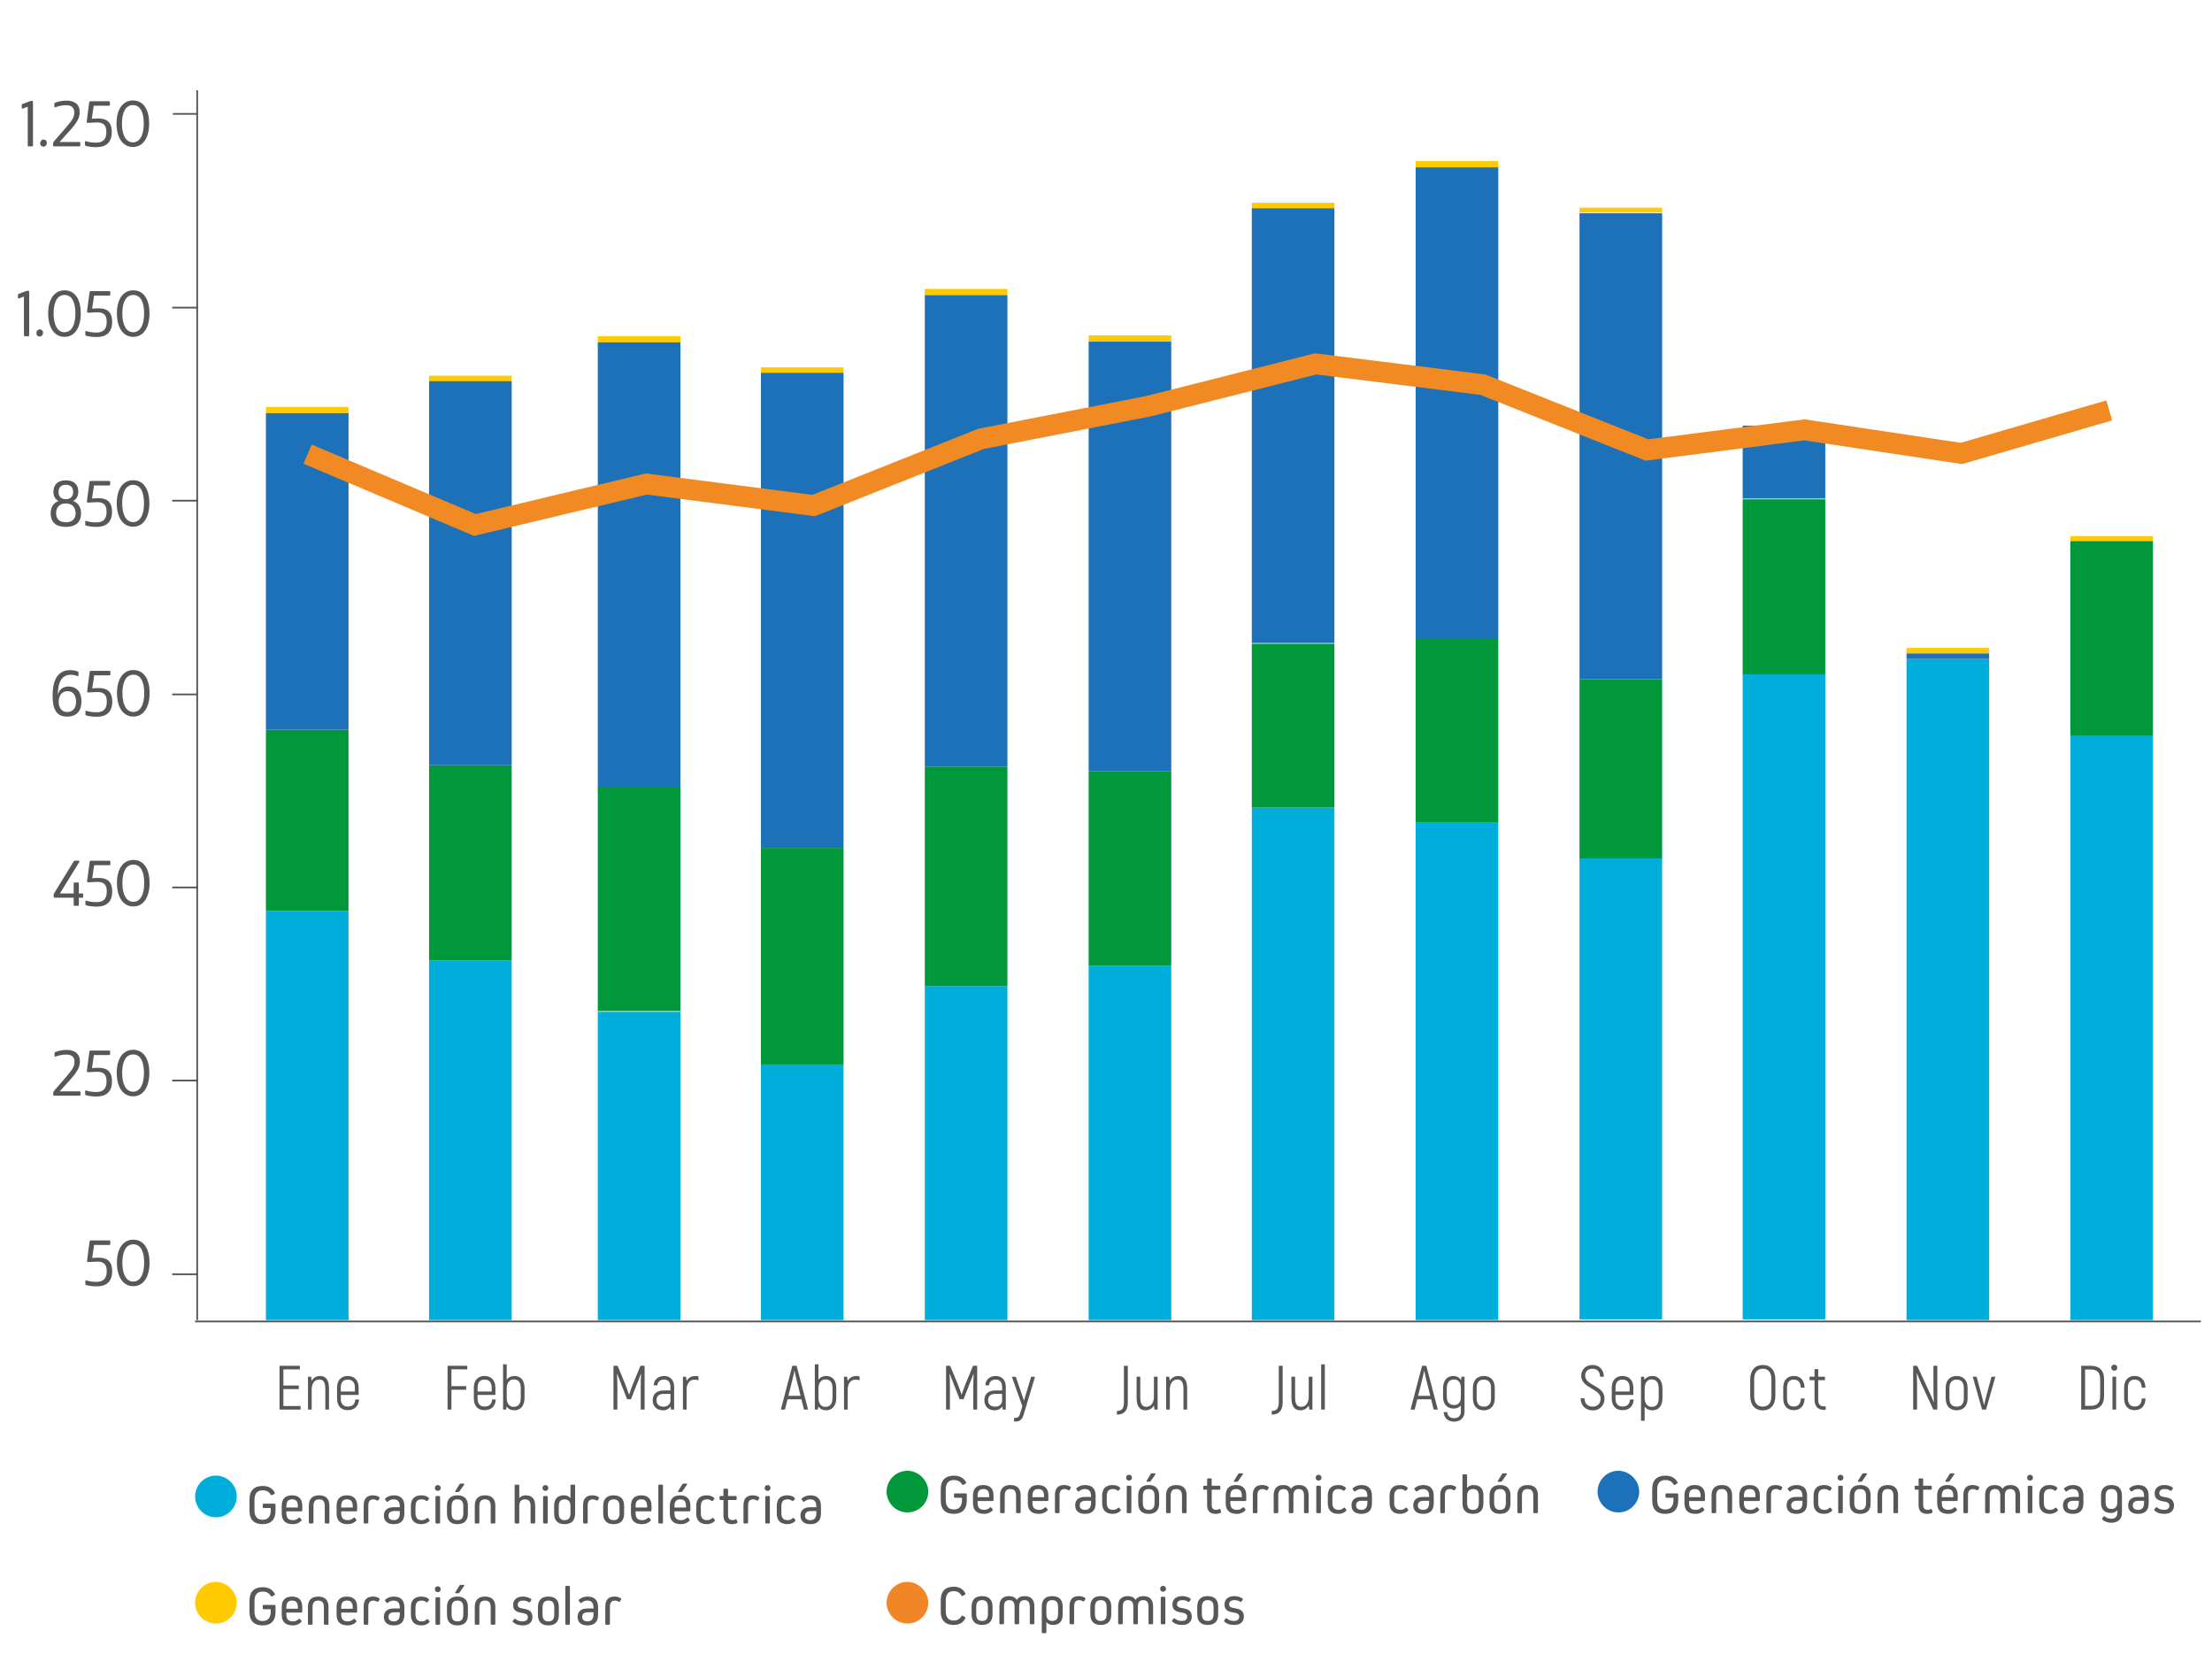 <?xml version="1.0" encoding="utf-8"?>
<!-- Generator: Adobe Illustrator 25.2.3, SVG Export Plug-In . SVG Version: 6.00 Build 0)  -->
<svg version="1.1" id="Capa_1" xmlns="http://www.w3.org/2000/svg" xmlns:xlink="http://www.w3.org/1999/xlink" x="0px" y="0px"
	 viewBox="0 0 318.6 241.553" style="enable-background:new 0 0 318.6 241.553;" xml:space="preserve">
<style type="text/css">
	.st0{fill:none;stroke:#575756;stroke-width:0.25;}
	.st1{enable-background:new    ;}
	.st2{fill:#575756;}
	.st3{fill:#00AEDB;}
	.st4{fill:#00983A;}
	.st5{fill:#FFCB00;}
	.st6{fill:#F18626;}
	.st7{fill:#1D71B8;}
	.st8{fill:none;stroke:#F28A23;stroke-width:3;}
</style>
<line class="st0" x1="28.4" y1="13" x2="28.4" y2="190.1"/>
<g class="st1">
	<path class="st2" d="M3.276,15.63c-0.099,0.026-0.144,0-0.144-0.1v-0.396
		c0-0.1,0.036-0.126,0.135-0.172l1.017-0.378
		C4.402,14.54,4.501,14.531,4.582,14.531c0.126,0,0.171,0.054,0.171,0.198v6.176
		c0,0.144-0.045,0.171-0.171,0.171H4.167c-0.126,0-0.171-0.027-0.171-0.171v-5.537
		L3.276,15.63z"/>
</g>
<g class="st1">
	<path class="st2" d="M6.287,20.086c0.243,0,0.459,0.189,0.459,0.504
		c0,0.315-0.234,0.531-0.495,0.531c-0.252,0-0.459-0.189-0.459-0.486
		C5.791,20.311,6.025,20.086,6.287,20.086z"/>
</g>
<g class="st1">
	<path class="st2" d="M9.531,15.152c-0.684,0-1.269,0.189-1.566,0.297
		c-0.108,0.036-0.135-0.009-0.135-0.107v-0.352c0-0.117,0.009-0.162,0.108-0.198
		c0.216-0.099,0.828-0.306,1.639-0.306c1.08,0,1.899,0.468,1.899,1.639
		c0,0.854-0.333,1.449-1.369,2.629l-1.53,1.692h2.854
		c0.099,0,0.135,0.045,0.135,0.152v0.333c0,0.127-0.054,0.145-0.18,0.145H7.812
		c-0.126,0-0.171-0.027-0.171-0.162v-0.216c0-0.162,0.09-0.297,0.243-0.469
		l1.647-1.899c0.892-1.044,1.17-1.458,1.17-2.124
		C10.701,15.62,10.422,15.152,9.531,15.152z"/>
</g>
<g class="st1">
	<path class="st2" d="M13.5,15.225l-0.279,1.882c0.189-0.027,0.531-0.046,0.954-0.046
		c1.008,0,1.927,0.369,1.927,1.936c0,1.549-0.864,2.197-2.242,2.197
		c-0.612,0-1.278-0.108-1.495-0.189c-0.126-0.045-0.126-0.09-0.126-0.188v-0.36
		c0-0.126,0.036-0.135,0.072-0.135c0.054,0,0.108,0.026,0.234,0.062
		c0.189,0.063,0.702,0.162,1.278,0.162c0.955,0,1.495-0.414,1.495-1.539
		c0-1.035-0.486-1.378-1.359-1.378c-0.27,0-0.774,0.045-1.107,0.055
		c-0.054,0-0.117,0.009-0.18,0.009c-0.144,0-0.216-0.045-0.18-0.252l0.36-2.71
		c0.018-0.108,0.072-0.153,0.18-0.153h2.638c0.117,0,0.162,0.027,0.162,0.145
		v0.351c0,0.108-0.045,0.153-0.126,0.153H13.5z"/>
</g>
<g class="st1">
	<path class="st2" d="M16.784,17.79c0-1.908,0.801-3.322,2.368-3.322
		c1.566,0,2.332,1.414,2.332,3.313c0,1.927-0.792,3.385-2.341,3.385
		S16.784,19.699,16.784,17.79z M19.152,15.135c-1.081,0-1.585,1.071-1.585,2.655
		c0,1.684,0.576,2.71,1.576,2.71c0.99,0,1.566-1.018,1.566-2.719
		C20.709,16.206,20.224,15.135,19.152,15.135z"/>
</g>
<g class="st1">
	<path class="st2" d="M2.727,42.973c-0.099,0.026-0.144,0-0.144-0.1v-0.396
		c0-0.1,0.036-0.126,0.135-0.172l1.017-0.378
		c0.117-0.045,0.216-0.054,0.297-0.054c0.126,0,0.171,0.054,0.171,0.198v6.176
		c0,0.144-0.045,0.171-0.171,0.171H3.618c-0.126,0-0.171-0.027-0.171-0.171v-5.537
		L2.727,42.973z"/>
</g>
<g class="st1">
	<path class="st2" d="M5.737,47.429c0.243,0,0.459,0.189,0.459,0.504
		c0,0.315-0.234,0.531-0.495,0.531c-0.252,0-0.459-0.189-0.459-0.486
		C5.242,47.653,5.476,47.429,5.737,47.429z"/>
</g>
<g class="st1">
	<path class="st2" d="M6.935,45.133c0-1.908,0.801-3.322,2.368-3.322
		c1.566,0,2.332,1.414,2.332,3.313c0,1.927-0.792,3.385-2.341,3.385
		S6.935,47.042,6.935,45.133z M9.303,42.478c-1.081,0-1.585,1.071-1.585,2.655
		c0,1.684,0.576,2.71,1.576,2.71c0.99,0,1.566-1.018,1.566-2.719
		C10.86,43.549,10.374,42.478,9.303,42.478z"/>
</g>
<g class="st1">
	<path class="st2" d="M13.551,42.567l-0.279,1.882c0.189-0.027,0.531-0.046,0.954-0.046
		c1.008,0,1.927,0.369,1.927,1.936c0,1.549-0.864,2.197-2.242,2.197
		c-0.612,0-1.278-0.108-1.495-0.189c-0.126-0.045-0.126-0.09-0.126-0.188v-0.36
		c0-0.126,0.036-0.135,0.072-0.135c0.054,0,0.108,0.026,0.234,0.062
		c0.189,0.063,0.702,0.162,1.278,0.162c0.955,0,1.495-0.414,1.495-1.539
		c0-1.035-0.486-1.378-1.359-1.378c-0.27,0-0.774,0.045-1.107,0.055
		c-0.054,0-0.117,0.009-0.18,0.009c-0.144,0-0.216-0.045-0.18-0.252l0.36-2.71
		c0.018-0.108,0.072-0.153,0.18-0.153h2.638c0.117,0,0.162,0.027,0.162,0.145
		v0.351c0,0.108-0.045,0.153-0.126,0.153H13.551z"/>
</g>
<g class="st1">
	<path class="st2" d="M16.835,45.133c0-1.908,0.801-3.322,2.368-3.322
		c1.566,0,2.332,1.414,2.332,3.313c0,1.927-0.792,3.385-2.341,3.385
		S16.835,47.042,16.835,45.133z M19.203,42.478c-1.081,0-1.585,1.071-1.585,2.655
		c0,1.684,0.576,2.71,1.576,2.71c0.99,0,1.566-1.018,1.566-2.719
		C20.76,43.549,20.274,42.478,19.203,42.478z"/>
</g>
<g class="st1">
	<path class="st2" d="M11.279,70.8c0,0.712-0.324,1.135-0.747,1.342
		c0.522,0.189,1.143,0.685,1.143,1.792c0,1.431-0.981,1.944-2.188,1.944
		c-1.215,0-2.188-0.514-2.188-1.944c0-1.107,0.612-1.603,1.134-1.783
		c-0.423-0.216-0.738-0.63-0.738-1.351c0-1.071,0.693-1.629,1.792-1.629
		C10.585,69.171,11.279,69.729,11.279,70.8z M9.487,75.212
		c0.783,0,1.404-0.352,1.404-1.314c0-0.721-0.378-1.359-1.333-1.396H9.487
		c-1.018,0-1.404,0.657-1.404,1.396C8.083,74.86,8.704,75.212,9.487,75.212z
		 M8.434,70.846c0,0.72,0.441,1.044,1.053,1.044c0.558,0,1.053-0.307,1.053-1.054
		c0-0.702-0.45-1.026-1.053-1.026C8.875,69.81,8.434,70.116,8.434,70.846z"/>
</g>
<g class="st1">
	<path class="st2" d="M13.533,69.909l-0.279,1.882c0.189-0.027,0.531-0.046,0.954-0.046
		c1.008,0,1.927,0.369,1.927,1.936c0,1.549-0.864,2.197-2.242,2.197
		c-0.612,0-1.278-0.108-1.495-0.189C12.272,75.644,12.272,75.599,12.272,75.5v-0.36
		c0-0.126,0.036-0.135,0.072-0.135c0.054,0,0.108,0.026,0.234,0.062
		c0.189,0.063,0.702,0.162,1.278,0.162c0.955,0,1.495-0.414,1.495-1.539
		c0-1.035-0.486-1.378-1.359-1.378c-0.27,0-0.774,0.045-1.107,0.055
		c-0.054,0-0.117,0.009-0.18,0.009c-0.144,0-0.216-0.045-0.18-0.252l0.36-2.71
		c0.018-0.108,0.072-0.153,0.18-0.153h2.638c0.117,0,0.162,0.027,0.162,0.145
		v0.351c0,0.108-0.045,0.153-0.126,0.153H13.533z"/>
</g>
<g class="st1">
	<path class="st2" d="M16.817,72.475c0-1.908,0.801-3.322,2.368-3.322
		c1.566,0,2.332,1.414,2.332,3.313c0,1.927-0.792,3.385-2.341,3.385
		S16.817,74.384,16.817,72.475z M19.186,69.819c-1.081,0-1.585,1.071-1.585,2.655
		c0,1.684,0.576,2.71,1.576,2.71c0.99,0,1.566-1.018,1.566-2.719
		C20.743,70.891,20.257,69.819,19.186,69.819z"/>
</g>
<g class="st1">
	<path class="st2" d="M7.579,100.177c0-2.539,0.927-3.673,2.557-3.673
		c0.567,0,1,0.171,1.053,0.188c0.081,0.027,0.117,0.063,0.117,0.181v0.378
		c0,0.09-0.054,0.135-0.171,0.09c-0.234-0.072-0.504-0.171-0.892-0.171
		c-1.341,0-1.873,0.954-1.926,2.898c0.261-0.963,0.963-1.206,1.557-1.206
		c1.071,0,1.854,0.675,1.854,2.151c0,1.521-0.828,2.188-2.07,2.188
		C8.02,103.201,7.579,101.959,7.579,100.177z M10.955,101.05
		c0-0.945-0.459-1.521-1.225-1.521c-0.792,0-1.278,0.604-1.278,1.54
		c0,0.854,0.423,1.467,1.233,1.467C10.396,102.535,10.955,102.076,10.955,101.05z"/>
</g>
<g class="st1">
	<path class="st2" d="M13.567,97.251l-0.279,1.882c0.189-0.027,0.531-0.046,0.954-0.046
		c1.008,0,1.927,0.369,1.927,1.936c0,1.549-0.864,2.197-2.242,2.197
		c-0.612,0-1.278-0.108-1.495-0.189c-0.126-0.045-0.126-0.09-0.126-0.188v-0.36
		c0-0.126,0.036-0.135,0.072-0.135c0.054,0,0.108,0.026,0.234,0.062
		c0.189,0.063,0.702,0.162,1.278,0.162c0.955,0,1.495-0.414,1.495-1.539
		c0-1.035-0.486-1.378-1.359-1.378c-0.27,0-0.774,0.045-1.107,0.055
		c-0.054,0-0.117,0.009-0.18,0.009c-0.144,0-0.216-0.045-0.18-0.252l0.36-2.71
		c0.018-0.108,0.072-0.153,0.18-0.153h2.638c0.117,0,0.162,0.027,0.162,0.145
		v0.351c0,0.108-0.045,0.153-0.126,0.153H13.567z"/>
</g>
<g class="st1">
	<path class="st2" d="M16.851,99.816c0-1.908,0.801-3.322,2.368-3.322
		c1.566,0,2.332,1.414,2.332,3.313c0,1.927-0.792,3.385-2.341,3.385
		S16.851,101.726,16.851,99.816z M19.219,97.161c-1.081,0-1.585,1.071-1.585,2.655
		c0,1.684,0.576,2.71,1.576,2.71c0.99,0,1.566-1.018,1.566-2.719
		C20.776,98.232,20.291,97.161,19.219,97.161z"/>
</g>
<g class="st1">
	<path class="st2" d="M10.594,124.079c0.063-0.117,0.117-0.135,0.216-0.135h0.495
		c0.144,0,0.18,0.09,0.063,0.279l-2.737,4.438h1.98v-1.44
		c0-0.081,0.009-0.136,0.117-0.136h0.513c0.108,0,0.117,0.046,0.117,0.126v1.45
		h0.477c0.117,0,0.153,0.018,0.153,0.117v0.359c0,0.09-0.045,0.136-0.144,0.136
		H11.359v1.035c0,0.09-0.027,0.135-0.108,0.135h-0.531
		c-0.09,0-0.108-0.063-0.108-0.135v-1.035h-2.719c-0.135,0-0.162-0.019-0.162-0.145
		v-0.306c0-0.045,0.009-0.081,0.018-0.108L10.594,124.079z"/>
</g>
<g class="st1">
	<path class="st2" d="M13.563,124.593l-0.279,1.882c0.189-0.027,0.531-0.046,0.954-0.046
		c1.008,0,1.927,0.369,1.927,1.936c0,1.549-0.864,2.197-2.242,2.197
		c-0.612,0-1.278-0.108-1.495-0.189c-0.126-0.045-0.126-0.09-0.126-0.188v-0.36
		c0-0.126,0.036-0.135,0.072-0.135c0.054,0,0.108,0.026,0.234,0.062
		c0.189,0.063,0.702,0.162,1.278,0.162c0.955,0,1.495-0.414,1.495-1.539
		c0-1.035-0.486-1.378-1.359-1.378c-0.27,0-0.774,0.045-1.107,0.055
		c-0.054,0-0.117,0.009-0.18,0.009c-0.144,0-0.216-0.045-0.18-0.252l0.36-2.71
		c0.018-0.108,0.072-0.153,0.18-0.153h2.638c0.117,0,0.162,0.027,0.162,0.145
		v0.351c0,0.108-0.045,0.153-0.126,0.153H13.563z"/>
</g>
<g class="st1">
	<path class="st2" d="M16.847,127.158c0-1.908,0.801-3.322,2.368-3.322
		c1.566,0,2.332,1.414,2.332,3.313c0,1.927-0.792,3.385-2.341,3.385
		S16.847,129.067,16.847,127.158z M19.215,124.503c-1.081,0-1.585,1.071-1.585,2.655
		c0,1.684,0.576,2.71,1.576,2.71c0.99,0,1.566-1.018,1.566-2.719
		C20.772,125.574,20.287,124.503,19.215,124.503z"/>
</g>
<g class="st1">
	<path class="st2" d="M9.559,151.862c-0.685,0-1.27,0.189-1.566,0.297
		c-0.108,0.036-0.135-0.009-0.135-0.107v-0.352c0-0.117,0.009-0.162,0.107-0.198
		c0.216-0.099,0.828-0.306,1.639-0.306c1.08,0,1.899,0.468,1.899,1.639
		c0,0.854-0.333,1.449-1.368,2.629L8.604,157.156h2.854
		c0.099,0,0.135,0.045,0.135,0.152v0.333c0,0.127-0.054,0.145-0.18,0.145H7.839
		c-0.126,0-0.171-0.027-0.171-0.162v-0.216c0-0.162,0.09-0.297,0.243-0.469
		l1.647-1.899c0.892-1.044,1.17-1.458,1.17-2.124
		C10.729,152.33,10.45,151.862,9.559,151.862z"/>
</g>
<g class="st1">
	<path class="st2" d="M13.527,151.935l-0.279,1.882c0.189-0.027,0.531-0.046,0.954-0.046
		c1.009,0,1.927,0.369,1.927,1.936c0,1.549-0.864,2.197-2.241,2.197
		c-0.612,0-1.278-0.108-1.495-0.189c-0.126-0.045-0.126-0.09-0.126-0.188v-0.36
		c0-0.126,0.036-0.135,0.072-0.135c0.054,0,0.108,0.026,0.234,0.062
		c0.188,0.063,0.702,0.162,1.278,0.162c0.954,0,1.494-0.414,1.494-1.539
		c0-1.035-0.486-1.378-1.359-1.378c-0.27,0-0.774,0.045-1.107,0.055
		c-0.054,0-0.117,0.009-0.18,0.009c-0.145,0-0.216-0.045-0.181-0.252l0.36-2.71
		c0.019-0.108,0.072-0.153,0.181-0.153h2.638c0.117,0,0.162,0.027,0.162,0.145
		v0.351c0,0.108-0.045,0.153-0.126,0.153H13.527z"/>
</g>
<g class="st1">
	<path class="st2" d="M16.812,154.5c0-1.908,0.802-3.322,2.368-3.322
		s2.332,1.414,2.332,3.313c0,1.927-0.793,3.385-2.341,3.385
		C17.622,157.876,16.812,156.409,16.812,154.5z M19.18,151.845
		c-1.08,0-1.585,1.071-1.585,2.655c0,1.684,0.576,2.71,1.576,2.71
		c0.99,0,1.566-1.018,1.566-2.719C20.737,152.916,20.251,151.845,19.18,151.845z"/>
</g>
<g class="st1">
	<path class="st2" d="M13.555,179.277l-0.279,1.882c0.189-0.027,0.531-0.046,0.954-0.046
		c1.008,0,1.927,0.369,1.927,1.936c0,1.549-0.864,2.197-2.242,2.197
		c-0.612,0-1.278-0.108-1.495-0.189c-0.126-0.045-0.126-0.09-0.126-0.188v-0.36
		c0-0.126,0.036-0.135,0.072-0.135c0.054,0,0.108,0.026,0.234,0.062
		c0.189,0.063,0.702,0.162,1.278,0.162c0.955,0,1.495-0.414,1.495-1.539
		c0-1.035-0.486-1.378-1.359-1.378c-0.27,0-0.774,0.045-1.107,0.055
		c-0.054,0-0.117,0.009-0.18,0.009c-0.144,0-0.216-0.045-0.18-0.252l0.36-2.71
		c0.018-0.108,0.072-0.153,0.18-0.153h2.638c0.117,0,0.162,0.027,0.162,0.145
		v0.351c0,0.108-0.045,0.153-0.126,0.153H13.555z"/>
</g>
<g class="st1">
	<path class="st2" d="M16.839,181.843c0-1.908,0.801-3.322,2.368-3.322
		c1.566,0,2.332,1.414,2.332,3.313c0,1.927-0.792,3.385-2.341,3.385
		S16.839,183.752,16.839,181.843z M19.208,179.188c-1.081,0-1.585,1.071-1.585,2.655
		c0,1.684,0.576,2.71,1.576,2.71c0.99,0,1.566-1.018,1.566-2.719
		C20.765,180.259,20.279,179.188,19.208,179.188z"/>
</g>
<line class="st0" x1="28.5" y1="100" x2="24.8" y2="100"/>
<line class="st0" x1="28.5" y1="16.4" x2="24.9" y2="16.4"/>
<line class="st0" x1="28.5" y1="72.1" x2="24.8" y2="72.1"/>
<line class="st0" x1="28.5" y1="44.3" x2="24.8" y2="44.3"/>
<line class="st0" x1="28.5" y1="155.6" x2="24.8" y2="155.6"/>
<line class="st0" x1="28.5" y1="127.8" x2="24.8" y2="127.8"/>
<line class="st0" x1="28.5" y1="183.5" x2="24.8" y2="183.5"/>
<line class="st0" x1="28.1" y1="190.3" x2="317" y2="190.3"/>
<g class="st1">
	<path class="st2" d="M39.211,218.993c-0.317,0.33-0.782,0.495-1.396,0.495
		c-0.613,0-1.08-0.162-1.399-0.487c-0.32-0.325-0.48-0.803-0.48-1.432V215.906
		c0-0.629,0.163-1.105,0.488-1.431s0.797-0.488,1.415-0.488
		c0.805,0,1.383,0.312,1.735,0.936c0.042,0.091,0.021,0.16-0.064,0.208
		l-0.296,0.168c-0.085,0.054-0.155,0.034-0.208-0.056
		c-0.123-0.203-0.278-0.357-0.468-0.464c-0.189-0.106-0.425-0.16-0.708-0.16
		c-0.784,0-1.175,0.458-1.175,1.375v1.487c0,0.917,0.389,1.375,1.167,1.375
		c0.783,0,1.175-0.466,1.175-1.398v-0.288h-1c-0.102,0-0.152-0.051-0.152-0.152
		v-0.327c0-0.102,0.05-0.152,0.152-0.152h1.535c0.101,0,0.152,0.051,0.152,0.152
		v0.855C39.687,218.18,39.528,218.662,39.211,218.993z"/>
</g>
<g class="st1">
	<path class="st2" d="M43.163,215.723c0.25,0.256,0.375,0.632,0.375,1.127v0.64
		c0,0.102-0.051,0.152-0.152,0.152h-2.143v0.231c0,0.368,0.077,0.634,0.231,0.796
		c0.155,0.163,0.4,0.244,0.736,0.244c0.16,0,0.304-0.027,0.432-0.08
		c0.128-0.054,0.253-0.136,0.376-0.248c0.075-0.074,0.146-0.069,0.216,0.016
		l0.16,0.2c0.059,0.08,0.056,0.152-0.008,0.216
		c-0.325,0.314-0.725,0.472-1.199,0.472c-0.533,0-0.934-0.128-1.204-0.384
		c-0.269-0.256-0.404-0.645-0.404-1.167v-1.088c0-0.495,0.125-0.871,0.376-1.127
		s0.618-0.384,1.104-0.384C42.544,215.339,42.912,215.467,43.163,215.723z
		 M42.707,216.154c-0.133-0.16-0.344-0.24-0.632-0.24
		c-0.288,0-0.498,0.08-0.631,0.24s-0.2,0.416-0.2,0.768v0.168h1.663v-0.168
		C42.907,216.57,42.84,216.314,42.707,216.154z"/>
</g>
<g class="st1">
	<path class="st2" d="M46.583,216.15c-0.131-0.157-0.337-0.236-0.62-0.236
		c-0.283,0-0.489,0.079-0.62,0.236c-0.131,0.157-0.196,0.403-0.196,0.739v2.351
		c0,0.102-0.05,0.152-0.152,0.152h-0.36c-0.101,0-0.152-0.051-0.152-0.152v-2.422
		c0-0.485,0.125-0.854,0.376-1.104c0.25-0.251,0.618-0.376,1.104-0.376
		c0.485,0,0.853,0.125,1.103,0.376c0.25,0.25,0.376,0.618,0.376,1.104v2.422
		c0,0.102-0.051,0.152-0.152,0.152h-0.36c-0.101,0-0.152-0.051-0.152-0.152
		v-2.351C46.779,216.554,46.714,216.308,46.583,216.15z"/>
</g>
<g class="st1">
	<path class="st2" d="M51.063,215.723c0.25,0.256,0.375,0.632,0.375,1.127v0.64
		c0,0.102-0.051,0.152-0.151,0.152h-2.143v0.231c0,0.368,0.077,0.634,0.231,0.796
		c0.154,0.163,0.399,0.244,0.735,0.244c0.16,0,0.304-0.027,0.432-0.08
		c0.128-0.054,0.254-0.136,0.376-0.248c0.075-0.074,0.146-0.069,0.216,0.016
		l0.16,0.2c0.059,0.08,0.056,0.152-0.008,0.216
		c-0.325,0.314-0.726,0.472-1.199,0.472c-0.533,0-0.935-0.128-1.204-0.384
		c-0.269-0.256-0.403-0.645-0.403-1.167v-1.088c0-0.495,0.125-0.871,0.376-1.127
		c0.25-0.256,0.618-0.384,1.104-0.384C50.444,215.339,50.812,215.467,51.063,215.723z
		 M50.607,216.154c-0.134-0.16-0.344-0.24-0.632-0.24s-0.498,0.08-0.632,0.24
		c-0.133,0.16-0.199,0.416-0.199,0.768v0.168h1.663v-0.168
		C50.808,216.57,50.74,216.314,50.607,216.154z"/>
</g>
<g class="st1">
	<path class="st2" d="M53.712,215.339c0.352,0,0.647,0.08,0.887,0.24
		c0.085,0.059,0.102,0.13,0.048,0.216l-0.136,0.231
		c-0.053,0.085-0.125,0.099-0.216,0.04c-0.17-0.102-0.344-0.152-0.52-0.152
		c-0.485,0-0.728,0.294-0.728,0.88v2.446c0,0.102-0.05,0.152-0.152,0.152h-0.36
		c-0.101,0-0.152-0.051-0.152-0.152v-2.454
		C52.384,215.821,52.827,215.339,53.712,215.339z"/>
</g>
<g class="st1">
	<path class="st2" d="M57.855,215.727c0.259,0.259,0.388,0.646,0.388,1.163v1.088
		c0,0.495-0.128,0.871-0.384,1.127s-0.634,0.384-1.136,0.384
		c-0.463,0-0.818-0.106-1.063-0.319c-0.246-0.214-0.368-0.518-0.368-0.912
		c0-0.384,0.122-0.681,0.364-0.892c0.243-0.21,0.596-0.315,1.06-0.315h0.864
		v-0.096c0-0.368-0.075-0.633-0.224-0.796c-0.149-0.162-0.378-0.244-0.688-0.244
		c-0.149,0-0.292,0.028-0.428,0.084c-0.136,0.057-0.257,0.13-0.364,0.221
		c-0.08,0.074-0.152,0.069-0.216-0.017l-0.168-0.231
		c-0.059-0.08-0.051-0.152,0.024-0.216c0.341-0.277,0.744-0.416,1.207-0.416
		C57.22,215.339,57.597,215.468,57.855,215.727z M57.58,217.913v-0.312h-0.784
		c-0.267,0-0.473,0.055-0.62,0.164c-0.147,0.109-0.22,0.275-0.22,0.5
		c0,0.218,0.067,0.381,0.2,0.487s0.322,0.16,0.567,0.16
		C57.294,218.913,57.58,218.58,57.58,217.913z"/>
</g>
<g class="st1">
	<path class="st2" d="M61.819,219.064c-0.298,0.283-0.669,0.424-1.111,0.424
		c-0.49,0-0.868-0.129-1.131-0.388s-0.396-0.646-0.396-1.163v-1.056
		c0-0.512,0.129-0.896,0.388-1.155c0.258-0.259,0.63-0.388,1.115-0.388
		c0.448,0,0.799,0.114,1.055,0.344c0.075,0.063,0.08,0.136,0.016,0.216
		l-0.168,0.208c-0.064,0.074-0.136,0.08-0.216,0.016
		c-0.085-0.069-0.179-0.121-0.28-0.155c-0.101-0.035-0.224-0.053-0.368-0.053
		c-0.299,0-0.52,0.083-0.664,0.248c-0.144,0.165-0.216,0.43-0.216,0.792v0.919
		c0,0.363,0.076,0.627,0.228,0.792s0.38,0.248,0.684,0.248
		c0.277,0,0.509-0.091,0.696-0.272c0.08-0.08,0.152-0.077,0.216,0.009
		l0.16,0.199C61.886,218.929,61.883,219.001,61.819,219.064z"/>
</g>
<g class="st1">
	<path class="st2" d="M62.752,214.583c-0.077-0.077-0.116-0.177-0.116-0.3
		c0-0.122,0.039-0.224,0.116-0.304c0.078-0.08,0.177-0.12,0.3-0.12
		c0.123,0,0.224,0.04,0.304,0.12c0.08,0.08,0.12,0.182,0.12,0.304
		c0,0.123-0.04,0.223-0.12,0.3c-0.08,0.077-0.181,0.116-0.304,0.116
		C62.929,214.699,62.83,214.66,62.752,214.583z M62.724,219.24v-3.653
		c0-0.102,0.051-0.152,0.152-0.152h0.36c0.102,0,0.152,0.051,0.152,0.152v3.653
		c0,0.102-0.05,0.152-0.152,0.152h-0.36
		C62.775,219.393,62.724,219.342,62.724,219.24z"/>
</g>
<g class="st1">
	<path class="st2" d="M67.011,215.723c0.256,0.256,0.384,0.632,0.384,1.127v1.136
		c0,0.49-0.128,0.863-0.384,1.119s-0.632,0.384-1.127,0.384
		c-0.49,0-0.864-0.128-1.12-0.384s-0.384-0.629-0.384-1.119v-1.136
		c0-0.495,0.128-0.871,0.384-1.127s0.629-0.384,1.12-0.384
		C66.379,215.339,66.755,215.467,67.011,215.723z M66.527,216.158
		c-0.136-0.162-0.351-0.244-0.644-0.244c-0.288,0-0.5,0.082-0.636,0.244
		c-0.136,0.163-0.204,0.417-0.204,0.764v0.991c0,0.342,0.068,0.594,0.204,0.756
		c0.136,0.163,0.348,0.244,0.636,0.244c0.293,0,0.508-0.081,0.644-0.244
		c0.136-0.162,0.204-0.414,0.204-0.756v-0.991
		C66.731,216.575,66.663,216.321,66.527,216.158z M66.003,214.867h-0.328
		c-0.059,0-0.095-0.016-0.108-0.048s-0.007-0.069,0.02-0.112l0.6-0.968
		c0.038-0.059,0.091-0.088,0.16-0.088h0.416c0.059,0,0.096,0.017,0.112,0.048
		c0.016,0.032,0.005,0.072-0.032,0.12l-0.672,0.96
		C66.129,214.838,66.073,214.867,66.003,214.867z"/>
</g>
<g class="st1">
	<path class="st2" d="M70.483,216.15c-0.131-0.157-0.337-0.236-0.62-0.236
		c-0.283,0-0.489,0.079-0.62,0.236c-0.131,0.157-0.196,0.403-0.196,0.739v2.351
		c0,0.102-0.05,0.152-0.152,0.152h-0.36c-0.101,0-0.152-0.051-0.152-0.152v-2.422
		c0-0.485,0.125-0.854,0.376-1.104c0.25-0.251,0.618-0.376,1.104-0.376
		c0.485,0,0.853,0.125,1.103,0.376c0.25,0.25,0.376,0.618,0.376,1.104v2.422
		c0,0.102-0.051,0.152-0.152,0.152h-0.36c-0.101,0-0.152-0.051-0.152-0.152
		v-2.351C70.679,216.554,70.614,216.308,70.483,216.15z"/>
</g>
<g class="st1">
	<path class="st2" d="M76.739,215.715c0.229,0.25,0.344,0.618,0.344,1.104v2.422
		c0,0.102-0.051,0.152-0.152,0.152h-0.359c-0.102,0-0.152-0.051-0.152-0.152v-2.351
		c0-0.336-0.065-0.582-0.195-0.739c-0.131-0.157-0.338-0.236-0.62-0.236
		c-0.544,0-0.815,0.325-0.815,0.976v2.351c0,0.102-0.051,0.152-0.152,0.152h-0.359
		c-0.102,0-0.152-0.051-0.152-0.152v-5.293c0-0.101,0.051-0.151,0.152-0.151h0.359
		c0.102,0,0.152,0.051,0.152,0.151v1.783h0.016
		c0.197-0.261,0.507-0.392,0.928-0.392
		C76.174,215.339,76.51,215.464,76.739,215.715z"/>
</g>
<g class="st1">
	<path class="st2" d="M78.252,214.583c-0.077-0.077-0.116-0.177-0.116-0.3
		c0-0.122,0.039-0.224,0.116-0.304c0.078-0.08,0.177-0.12,0.3-0.12
		c0.123,0,0.224,0.04,0.304,0.12c0.08,0.08,0.12,0.182,0.12,0.304
		c0,0.123-0.04,0.223-0.12,0.3c-0.08,0.077-0.181,0.116-0.304,0.116
		C78.429,214.699,78.33,214.66,78.252,214.583z M78.224,219.24v-3.653
		c0-0.102,0.051-0.152,0.152-0.152h0.36c0.102,0,0.152,0.051,0.152,0.152v3.653
		c0,0.102-0.05,0.152-0.152,0.152h-0.36
		C78.275,219.393,78.224,219.342,78.224,219.24z"/>
	<path class="st2" d="M82.831,213.947v4.03c0,0.495-0.128,0.871-0.384,1.127
		s-0.632,0.384-1.127,0.384c-0.49,0-0.864-0.128-1.12-0.384
		s-0.384-0.632-0.384-1.127v-1.128c0-0.495,0.119-0.871,0.356-1.127
		s0.585-0.384,1.043-0.384c0.421,0,0.733,0.133,0.936,0.399h0.016v-1.791
		c0-0.101,0.05-0.151,0.152-0.151h0.36
		C82.78,213.796,82.831,213.847,82.831,213.947z M81.319,215.914
		c-0.288,0-0.5,0.082-0.636,0.244c-0.136,0.163-0.204,0.417-0.204,0.764v0.991
		c0,0.342,0.068,0.594,0.204,0.756c0.136,0.163,0.348,0.244,0.636,0.244
		c0.293,0,0.508-0.081,0.644-0.244c0.136-0.162,0.204-0.414,0.204-0.756v-0.991
		C82.167,216.25,81.884,215.914,81.319,215.914z"/>
</g>
<g class="st1">
	<path class="st2" d="M85.312,215.339c0.352,0,0.647,0.08,0.887,0.24
		c0.085,0.059,0.102,0.13,0.048,0.216l-0.136,0.231
		c-0.053,0.085-0.125,0.099-0.216,0.04c-0.17-0.102-0.344-0.152-0.52-0.152
		c-0.485,0-0.728,0.294-0.728,0.88v2.446c0,0.102-0.05,0.152-0.152,0.152h-0.36
		c-0.101,0-0.152-0.051-0.152-0.152v-2.454
		C83.984,215.821,84.427,215.339,85.312,215.339z"/>
</g>
<g class="st1">
	<path class="st2" d="M89.511,215.723c0.256,0.256,0.384,0.632,0.384,1.127v1.136
		c0,0.49-0.128,0.863-0.384,1.119s-0.632,0.384-1.127,0.384
		c-0.49,0-0.864-0.128-1.12-0.384s-0.384-0.629-0.384-1.119v-1.136
		c0-0.495,0.128-0.871,0.384-1.127s0.629-0.384,1.12-0.384
		C88.879,215.339,89.255,215.467,89.511,215.723z M89.027,216.158
		c-0.136-0.162-0.351-0.244-0.644-0.244c-0.288,0-0.5,0.082-0.636,0.244
		c-0.136,0.163-0.204,0.417-0.204,0.764v0.991c0,0.342,0.068,0.594,0.204,0.756
		c0.136,0.163,0.348,0.244,0.636,0.244c0.293,0,0.508-0.081,0.644-0.244
		c0.136-0.162,0.204-0.414,0.204-0.756v-0.991
		C89.231,216.575,89.163,216.321,89.027,216.158z"/>
</g>
<g class="st1">
	<path class="st2" d="M93.463,215.723c0.25,0.256,0.375,0.632,0.375,1.127v0.64
		c0,0.102-0.051,0.152-0.152,0.152h-2.143v0.231c0,0.368,0.077,0.634,0.231,0.796
		c0.155,0.163,0.4,0.244,0.736,0.244c0.16,0,0.304-0.027,0.432-0.08
		c0.128-0.054,0.253-0.136,0.376-0.248c0.075-0.074,0.146-0.069,0.216,0.016
		l0.16,0.2c0.059,0.08,0.056,0.152-0.008,0.216
		c-0.325,0.314-0.725,0.472-1.199,0.472c-0.533,0-0.934-0.128-1.204-0.384
		c-0.269-0.256-0.404-0.645-0.404-1.167v-1.088c0-0.495,0.125-0.871,0.376-1.127
		s0.618-0.384,1.104-0.384C92.845,215.339,93.212,215.467,93.463,215.723z
		 M93.007,216.154c-0.133-0.16-0.344-0.24-0.632-0.24
		c-0.288,0-0.498,0.08-0.631,0.24s-0.2,0.416-0.2,0.768v0.168h1.663v-0.168
		C93.208,216.57,93.141,216.314,93.007,216.154z"/>
</g>
<g class="st1">
	<path class="st2" d="M94.824,219.24v-5.293c0-0.101,0.051-0.151,0.152-0.151h0.36
		c0.102,0,0.152,0.051,0.152,0.151v5.293c0,0.102-0.05,0.152-0.152,0.152h-0.36
		C94.875,219.393,94.824,219.342,94.824,219.24z"/>
</g>
<g class="st1">
	<path class="st2" d="M99.063,215.723c0.25,0.256,0.375,0.632,0.375,1.127v0.64
		c0,0.102-0.051,0.152-0.151,0.152h-2.143v0.231c0,0.368,0.077,0.634,0.231,0.796
		c0.154,0.163,0.399,0.244,0.735,0.244c0.16,0,0.304-0.027,0.432-0.08
		c0.128-0.054,0.254-0.136,0.376-0.248c0.075-0.074,0.146-0.069,0.216,0.016
		l0.16,0.2c0.059,0.08,0.056,0.152-0.008,0.216
		c-0.325,0.314-0.726,0.472-1.199,0.472c-0.533,0-0.935-0.128-1.204-0.384
		c-0.269-0.256-0.403-0.645-0.403-1.167v-1.088c0-0.495,0.125-0.871,0.376-1.127
		c0.25-0.256,0.618-0.384,1.104-0.384C98.444,215.339,98.812,215.467,99.063,215.723z
		 M98.607,216.154c-0.134-0.16-0.344-0.24-0.632-0.24s-0.498,0.08-0.632,0.24
		c-0.133,0.16-0.199,0.416-0.199,0.768v0.168h1.663v-0.168
		C98.808,216.57,98.74,216.314,98.607,216.154z M98.096,214.867h-0.328
		c-0.059,0-0.095-0.016-0.107-0.048c-0.014-0.032-0.007-0.069,0.02-0.112
		l0.6-0.968c0.037-0.059,0.091-0.088,0.16-0.088h0.416
		c0.059,0,0.096,0.017,0.111,0.048c0.017,0.032,0.006,0.072-0.031,0.12
		l-0.672,0.96C98.221,214.838,98.165,214.867,98.096,214.867z"/>
</g>
<g class="st1">
	<path class="st2" d="M102.919,219.064c-0.298,0.283-0.669,0.424-1.111,0.424
		c-0.49,0-0.868-0.129-1.131-0.388s-0.396-0.646-0.396-1.163v-1.056
		c0-0.512,0.129-0.896,0.388-1.155c0.258-0.259,0.63-0.388,1.115-0.388
		c0.448,0,0.799,0.114,1.055,0.344c0.075,0.063,0.08,0.136,0.016,0.216
		l-0.168,0.208c-0.064,0.074-0.136,0.08-0.216,0.016
		c-0.085-0.069-0.179-0.121-0.28-0.155c-0.101-0.035-0.224-0.053-0.368-0.053
		c-0.299,0-0.52,0.083-0.664,0.248c-0.144,0.165-0.216,0.43-0.216,0.792v0.919
		c0,0.363,0.076,0.627,0.228,0.792s0.38,0.248,0.684,0.248
		c0.277,0,0.509-0.091,0.696-0.272c0.08-0.08,0.152-0.077,0.216,0.009
		l0.16,0.199C102.986,218.929,102.983,219.001,102.919,219.064z"/>
</g>
<g class="st1">
	<path class="st2" d="M106.135,219.337c-0.187,0.101-0.421,0.151-0.704,0.151
		c-0.821,0-1.231-0.421-1.231-1.263v-2.215h-0.416
		c-0.102,0-0.152-0.051-0.152-0.152v-0.271c0-0.102,0.05-0.152,0.152-0.152h0.416
		V214.531c0-0.102,0.051-0.152,0.152-0.152h0.36c0.102,0,0.152,0.051,0.152,0.152
		v0.903h1.088c0.101,0,0.152,0.051,0.152,0.152v0.271
		c0,0.102-0.051,0.152-0.152,0.152h-1.088v2.198c0,0.47,0.213,0.704,0.64,0.704
		c0.144,0,0.277-0.032,0.4-0.097c0.107-0.059,0.176-0.037,0.208,0.064
		l0.096,0.264C106.239,219.225,106.215,219.289,106.135,219.337z"/>
</g>
<g class="st1">
	<path class="st2" d="M108.412,215.339c0.352,0,0.647,0.08,0.887,0.24
		c0.086,0.059,0.102,0.13,0.048,0.216l-0.136,0.231
		c-0.053,0.085-0.125,0.099-0.216,0.04c-0.17-0.102-0.344-0.152-0.52-0.152
		c-0.485,0-0.728,0.294-0.728,0.88v2.446c0,0.102-0.051,0.152-0.152,0.152h-0.359
		c-0.102,0-0.152-0.051-0.152-0.152v-2.454
		C107.084,215.821,107.526,215.339,108.412,215.339z"/>
</g>
<g class="st1">
	<path class="st2" d="M110.252,214.583c-0.077-0.077-0.116-0.177-0.116-0.3
		c0-0.122,0.039-0.224,0.116-0.304c0.078-0.08,0.177-0.12,0.3-0.12
		c0.123,0,0.224,0.04,0.304,0.12c0.08,0.08,0.12,0.182,0.12,0.304
		c0,0.123-0.04,0.223-0.12,0.3c-0.08,0.077-0.181,0.116-0.304,0.116
		C110.429,214.699,110.33,214.66,110.252,214.583z M110.224,219.24v-3.653
		c0-0.102,0.051-0.152,0.152-0.152h0.36c0.102,0,0.152,0.051,0.152,0.152v3.653
		c0,0.102-0.05,0.152-0.152,0.152h-0.36
		C110.275,219.393,110.224,219.342,110.224,219.24z"/>
</g>
<g class="st1">
	<path class="st2" d="M114.519,219.064c-0.298,0.283-0.669,0.424-1.111,0.424
		c-0.49,0-0.868-0.129-1.131-0.388s-0.396-0.646-0.396-1.163v-1.056
		c0-0.512,0.129-0.896,0.388-1.155c0.258-0.259,0.63-0.388,1.115-0.388
		c0.448,0,0.799,0.114,1.055,0.344c0.075,0.063,0.08,0.136,0.016,0.216
		l-0.168,0.208c-0.064,0.074-0.136,0.08-0.216,0.016
		c-0.085-0.069-0.179-0.121-0.28-0.155c-0.101-0.035-0.224-0.053-0.368-0.053
		c-0.299,0-0.52,0.083-0.664,0.248c-0.144,0.165-0.216,0.43-0.216,0.792v0.919
		c0,0.363,0.076,0.627,0.228,0.792s0.38,0.248,0.684,0.248
		c0.277,0,0.509-0.091,0.696-0.272c0.08-0.08,0.152-0.077,0.216,0.009
		l0.16,0.199C114.586,218.929,114.583,219.001,114.519,219.064z"/>
</g>
<g class="st1">
	<path class="st2" d="M117.855,215.727c0.259,0.259,0.388,0.646,0.388,1.163v1.088
		c0,0.495-0.128,0.871-0.384,1.127s-0.634,0.384-1.136,0.384
		c-0.463,0-0.818-0.106-1.063-0.319c-0.246-0.214-0.368-0.518-0.368-0.912
		c0-0.384,0.122-0.681,0.364-0.892c0.243-0.21,0.596-0.315,1.06-0.315h0.864
		v-0.096c0-0.368-0.075-0.633-0.224-0.796c-0.149-0.162-0.378-0.244-0.688-0.244
		c-0.149,0-0.292,0.028-0.428,0.084c-0.136,0.057-0.257,0.13-0.364,0.221
		c-0.08,0.074-0.152,0.069-0.216-0.017l-0.168-0.231
		c-0.059-0.08-0.051-0.152,0.024-0.216c0.341-0.277,0.744-0.416,1.207-0.416
		C117.22,215.339,117.597,215.468,117.855,215.727z M117.58,217.913v-0.312h-0.784
		c-0.267,0-0.473,0.055-0.62,0.164c-0.147,0.109-0.22,0.275-0.22,0.5
		c0,0.218,0.067,0.381,0.2,0.487s0.322,0.16,0.567,0.16
		C117.294,218.913,117.58,218.58,117.58,217.913z"/>
</g>
<g>
	<path class="st3" d="M31.1,218.5c1.7,0,3-1.4,3-3c0-1.7-1.4-3-3-3
		c-1.7,0-3,1.4-3,3C28.1,217.1,29.4,218.5,31.1,218.5"/>
</g>
<g class="st1">
	<path class="st2" d="M138.773,217.51c-0.317,0.33-0.782,0.495-1.396,0.495
		c-0.612,0-1.079-0.162-1.398-0.487c-0.32-0.325-0.48-0.803-0.48-1.432v-1.663
		c0-0.629,0.163-1.105,0.488-1.431s0.797-0.488,1.415-0.488
		c0.805,0,1.383,0.312,1.735,0.936c0.042,0.091,0.021,0.16-0.064,0.208
		l-0.296,0.168c-0.085,0.054-0.154,0.034-0.208-0.056
		c-0.122-0.203-0.278-0.357-0.468-0.464c-0.188-0.106-0.425-0.16-0.707-0.16
		c-0.784,0-1.176,0.458-1.176,1.375v1.487c0,0.917,0.39,1.375,1.168,1.375
		c0.783,0,1.175-0.466,1.175-1.398v-0.288H137.562c-0.102,0-0.152-0.051-0.152-0.152
		v-0.327c0-0.102,0.051-0.152,0.152-0.152h1.535c0.101,0,0.151,0.051,0.151,0.152
		V216.062C139.249,216.696,139.091,217.179,138.773,217.51z"/>
</g>
<g class="st1">
	<path class="st2" d="M142.726,214.239c0.25,0.256,0.375,0.632,0.375,1.127v0.64
		c0,0.102-0.051,0.152-0.152,0.152h-2.143v0.231c0,0.368,0.077,0.634,0.231,0.796
		c0.155,0.163,0.4,0.244,0.736,0.244c0.16,0,0.304-0.027,0.432-0.08
		c0.128-0.054,0.253-0.136,0.376-0.248c0.075-0.074,0.146-0.069,0.216,0.016
		l0.16,0.2c0.059,0.08,0.056,0.152-0.008,0.216
		c-0.325,0.314-0.725,0.472-1.199,0.472c-0.533,0-0.934-0.128-1.204-0.384
		c-0.269-0.256-0.404-0.645-0.404-1.167v-1.088c0-0.495,0.125-0.871,0.376-1.127
		s0.618-0.384,1.104-0.384C142.107,213.855,142.475,213.983,142.726,214.239z
		 M142.27,214.671c-0.133-0.16-0.344-0.24-0.632-0.24
		c-0.288,0-0.498,0.08-0.631,0.24s-0.2,0.416-0.2,0.768v0.168h1.663v-0.168
		C142.47,215.087,142.403,214.831,142.27,214.671z"/>
</g>
<g class="st1">
	<path class="st2" d="M146.146,214.667c-0.131-0.157-0.338-0.236-0.62-0.236
		s-0.489,0.079-0.619,0.236c-0.131,0.157-0.196,0.403-0.196,0.739v2.351
		c0,0.102-0.051,0.152-0.152,0.152h-0.359c-0.102,0-0.152-0.051-0.152-0.152v-2.422
		c0-0.485,0.126-0.854,0.376-1.104c0.251-0.251,0.618-0.376,1.104-0.376
		s0.853,0.125,1.104,0.376c0.25,0.25,0.376,0.618,0.376,1.104v2.422
		c0,0.102-0.051,0.152-0.152,0.152h-0.359c-0.102,0-0.152-0.051-0.152-0.152V215.406
		C146.342,215.07,146.276,214.824,146.146,214.667z"/>
</g>
<g class="st1">
	<path class="st2" d="M150.626,214.239c0.25,0.256,0.375,0.632,0.375,1.127v0.64
		c0,0.102-0.051,0.152-0.152,0.152h-2.143v0.231c0,0.368,0.077,0.634,0.231,0.796
		c0.155,0.163,0.4,0.244,0.736,0.244c0.16,0,0.304-0.027,0.432-0.08
		c0.128-0.054,0.253-0.136,0.376-0.248c0.075-0.074,0.146-0.069,0.216,0.016
		l0.16,0.2c0.059,0.08,0.056,0.152-0.008,0.216
		c-0.325,0.314-0.725,0.472-1.199,0.472c-0.533,0-0.934-0.128-1.204-0.384
		c-0.269-0.256-0.404-0.645-0.404-1.167v-1.088c0-0.495,0.125-0.871,0.376-1.127
		s0.618-0.384,1.104-0.384C150.007,213.855,150.375,213.983,150.626,214.239z
		 M150.17,214.671c-0.133-0.16-0.344-0.24-0.632-0.24
		c-0.288,0-0.498,0.08-0.631,0.24s-0.2,0.416-0.2,0.768v0.168h1.663v-0.168
		C150.37,215.087,150.303,214.831,150.17,214.671z"/>
</g>
<g class="st1">
	<path class="st2" d="M153.275,213.855c0.352,0,0.647,0.08,0.887,0.24
		c0.085,0.059,0.102,0.13,0.048,0.216l-0.136,0.231
		c-0.053,0.085-0.125,0.099-0.216,0.04c-0.17-0.102-0.344-0.152-0.52-0.152
		c-0.485,0-0.728,0.294-0.728,0.88v2.446c0,0.102-0.05,0.152-0.152,0.152h-0.36
		c-0.101,0-0.152-0.051-0.152-0.152v-2.454
		C151.947,214.338,152.39,213.855,153.275,213.855z"/>
</g>
<g class="st1">
	<path class="st2" d="M157.418,214.243c0.259,0.259,0.388,0.646,0.388,1.163v1.088
		c0,0.495-0.128,0.871-0.384,1.127s-0.634,0.384-1.136,0.384
		c-0.463,0-0.817-0.106-1.062-0.319c-0.246-0.214-0.368-0.518-0.368-0.912
		c0-0.384,0.121-0.681,0.363-0.892c0.243-0.21,0.596-0.315,1.06-0.315h0.864
		v-0.096c0-0.368-0.075-0.633-0.225-0.796c-0.149-0.162-0.378-0.244-0.688-0.244
		c-0.149,0-0.292,0.028-0.428,0.084c-0.136,0.057-0.257,0.13-0.363,0.221
		c-0.08,0.074-0.152,0.069-0.216-0.017l-0.168-0.231
		c-0.059-0.08-0.051-0.152,0.023-0.216c0.341-0.277,0.744-0.416,1.207-0.416
		C156.782,213.855,157.159,213.984,157.418,214.243z M157.143,216.43v-0.312h-0.784
		c-0.267,0-0.473,0.055-0.619,0.164c-0.147,0.109-0.221,0.275-0.221,0.5
		c0,0.218,0.067,0.381,0.2,0.487c0.134,0.106,0.322,0.16,0.567,0.16
		C156.856,217.43,157.143,217.097,157.143,216.43z"/>
</g>
<g class="st1">
	<path class="st2" d="M161.382,217.581c-0.299,0.283-0.669,0.424-1.111,0.424
		c-0.49,0-0.868-0.129-1.131-0.388s-0.396-0.646-0.396-1.163v-1.056
		c0-0.512,0.129-0.896,0.388-1.155c0.258-0.259,0.63-0.388,1.115-0.388
		c0.448,0,0.8,0.114,1.056,0.344c0.074,0.063,0.08,0.136,0.016,0.216
		l-0.168,0.208c-0.063,0.074-0.136,0.08-0.216,0.016
		c-0.085-0.069-0.179-0.121-0.279-0.155c-0.102-0.035-0.224-0.053-0.368-0.053
		c-0.298,0-0.52,0.083-0.663,0.248c-0.144,0.165-0.216,0.43-0.216,0.792v0.919
		c0,0.363,0.076,0.627,0.228,0.792s0.38,0.248,0.684,0.248
		c0.277,0,0.509-0.091,0.695-0.272c0.08-0.08,0.152-0.077,0.216,0.009
		l0.16,0.199C161.448,217.445,161.445,217.518,161.382,217.581z"/>
</g>
<g class="st1">
	<path class="st2" d="M162.314,213.1c-0.076-0.077-0.115-0.177-0.115-0.3
		c0-0.122,0.039-0.224,0.115-0.304c0.078-0.08,0.178-0.12,0.301-0.12
		s0.224,0.04,0.304,0.12c0.079,0.08,0.12,0.182,0.12,0.304
		c0,0.123-0.041,0.223-0.12,0.3c-0.08,0.077-0.181,0.116-0.304,0.116
		S162.393,213.177,162.314,213.1z M162.287,217.757v-3.653
		c0-0.102,0.051-0.152,0.152-0.152h0.359c0.102,0,0.152,0.051,0.152,0.152v3.653
		c0,0.102-0.051,0.152-0.152,0.152h-0.359
		C162.338,217.909,162.287,217.858,162.287,217.757z"/>
</g>
<g class="st1">
	<path class="st2" d="M166.574,214.239c0.256,0.256,0.384,0.632,0.384,1.127v1.136
		c0,0.49-0.128,0.863-0.384,1.119s-0.632,0.384-1.128,0.384
		c-0.49,0-0.863-0.128-1.119-0.384s-0.384-0.629-0.384-1.119v-1.136
		c0-0.495,0.128-0.871,0.384-1.127s0.629-0.384,1.119-0.384
		C165.942,213.855,166.318,213.983,166.574,214.239z M166.09,214.675
		c-0.136-0.162-0.351-0.244-0.644-0.244c-0.288,0-0.5,0.082-0.636,0.244
		c-0.136,0.163-0.203,0.417-0.203,0.764v0.991c0,0.342,0.067,0.594,0.203,0.756
		c0.136,0.163,0.348,0.244,0.636,0.244c0.293,0,0.508-0.081,0.644-0.244
		c0.136-0.162,0.204-0.414,0.204-0.756v-0.991
		C166.294,215.092,166.226,214.838,166.09,214.675z M165.566,213.384h-0.328
		c-0.059,0-0.095-0.016-0.107-0.048c-0.014-0.032-0.007-0.069,0.02-0.112
		L165.75,212.256c0.038-0.059,0.091-0.088,0.16-0.088h0.416
		c0.059,0,0.096,0.017,0.111,0.048c0.017,0.032,0.006,0.072-0.031,0.12
		l-0.672,0.96C165.691,213.354,165.636,213.384,165.566,213.384z"/>
</g>
<g class="st1">
	<path class="st2" d="M170.046,214.667c-0.131-0.157-0.337-0.236-0.619-0.236
		c-0.283,0-0.489,0.079-0.62,0.236s-0.196,0.403-0.196,0.739v2.351
		c0,0.102-0.05,0.152-0.151,0.152h-0.36c-0.101,0-0.151-0.051-0.151-0.152v-2.422
		c0-0.485,0.125-0.854,0.376-1.104c0.25-0.251,0.618-0.376,1.104-0.376
		c0.484,0,0.853,0.125,1.103,0.376c0.251,0.25,0.376,0.618,0.376,1.104v2.422
		c0,0.102-0.051,0.152-0.151,0.152h-0.36c-0.101,0-0.151-0.051-0.151-0.152V215.406
		C170.242,215.07,170.177,214.824,170.046,214.667z"/>
</g>
<g class="st1">
	<path class="st2" d="M175.798,217.854c-0.187,0.101-0.421,0.151-0.703,0.151
		c-0.821,0-1.231-0.421-1.231-1.263v-2.215h-0.416
		c-0.102,0-0.151-0.051-0.151-0.152v-0.271c0-0.102,0.05-0.152,0.151-0.152h0.416
		v-0.903c0-0.102,0.051-0.152,0.151-0.152H174.375c0.102,0,0.151,0.051,0.151,0.152
		v0.903h1.088c0.102,0,0.152,0.051,0.152,0.152V214.375
		c0,0.102-0.051,0.152-0.152,0.152h-1.088v2.198c0,0.47,0.214,0.704,0.64,0.704
		c0.145,0,0.277-0.032,0.4-0.097c0.106-0.059,0.176-0.037,0.208,0.064
		l0.096,0.264C175.902,217.741,175.878,217.806,175.798,217.854z"/>
</g>
<g class="st1">
	<path class="st2" d="M179.126,214.239c0.251,0.256,0.376,0.632,0.376,1.127v0.64
		c0,0.102-0.051,0.152-0.152,0.152h-2.143v0.231c0,0.368,0.077,0.634,0.231,0.796
		c0.155,0.163,0.4,0.244,0.736,0.244c0.159,0,0.304-0.027,0.432-0.08
		c0.128-0.054,0.253-0.136,0.376-0.248c0.074-0.074,0.146-0.069,0.216,0.016
		l0.159,0.2c0.059,0.08,0.057,0.152-0.008,0.216
		c-0.325,0.314-0.725,0.472-1.199,0.472c-0.533,0-0.934-0.128-1.203-0.384
		s-0.404-0.645-0.404-1.167v-1.088c0-0.495,0.126-0.871,0.376-1.127
		c0.251-0.256,0.618-0.384,1.104-0.384S178.875,213.983,179.126,214.239z
		 M178.67,214.671c-0.133-0.16-0.344-0.24-0.632-0.24
		c-0.287,0-0.498,0.08-0.631,0.24c-0.134,0.16-0.2,0.416-0.2,0.768v0.168
		h1.663v-0.168C178.87,215.087,178.804,214.831,178.67,214.671z M178.158,213.384
		h-0.327c-0.059,0-0.095-0.016-0.108-0.048s-0.007-0.069,0.021-0.112l0.6-0.968
		c0.037-0.059,0.09-0.088,0.159-0.088h0.416c0.059,0,0.096,0.017,0.112,0.048
		c0.016,0.032,0.005,0.072-0.032,0.12l-0.672,0.96
		C178.284,213.354,178.228,213.384,178.158,213.384z"/>
</g>
<g class="st1">
	<path class="st2" d="M181.774,213.855c0.352,0,0.647,0.08,0.888,0.24
		c0.085,0.059,0.102,0.13,0.048,0.216l-0.136,0.231
		c-0.054,0.085-0.126,0.099-0.216,0.04c-0.171-0.102-0.344-0.152-0.521-0.152
		c-0.484,0-0.728,0.294-0.728,0.88v2.446c0,0.102-0.05,0.152-0.151,0.152h-0.36
		c-0.101,0-0.151-0.051-0.151-0.152v-2.454
		C180.447,214.338,180.89,213.855,181.774,213.855z"/>
</g>
<g class="st1">
	<path class="st2" d="M188.129,214.231c0.237,0.25,0.355,0.615,0.355,1.095v2.431
		c0,0.102-0.051,0.152-0.152,0.152h-0.359c-0.102,0-0.152-0.051-0.152-0.152v-2.366
		c0-0.33-0.061-0.573-0.184-0.728c-0.122-0.154-0.317-0.232-0.584-0.232
		c-0.261,0-0.453,0.078-0.575,0.232c-0.123,0.154-0.184,0.397-0.184,0.728v2.366
		c0,0.102-0.051,0.152-0.152,0.152h-0.359c-0.102,0-0.152-0.051-0.152-0.152v-2.366
		c0-0.33-0.062-0.573-0.188-0.728c-0.126-0.154-0.318-0.232-0.58-0.232
		c-0.256,0-0.445,0.078-0.567,0.232c-0.123,0.154-0.185,0.397-0.185,0.728v2.366
		c0,0.102-0.05,0.152-0.151,0.152h-0.36c-0.101,0-0.151-0.051-0.151-0.152
		v-2.431c0-0.479,0.117-0.845,0.352-1.095c0.234-0.251,0.576-0.376,1.023-0.376
		c0.533,0,0.909,0.179,1.128,0.536h0.016c0.219-0.357,0.595-0.536,1.127-0.536
		C187.546,213.855,187.892,213.98,188.129,214.231z"/>
</g>
<g class="st1">
	<path class="st2" d="M189.615,213.1c-0.077-0.077-0.116-0.177-0.116-0.3
		c0-0.122,0.039-0.224,0.116-0.304s0.177-0.12,0.3-0.12
		s0.224,0.04,0.304,0.12s0.12,0.182,0.12,0.304
		c0,0.123-0.04,0.223-0.12,0.3s-0.181,0.116-0.304,0.116
		S189.692,213.177,189.615,213.1z M189.587,217.757v-3.653
		c0-0.102,0.051-0.152,0.152-0.152h0.359c0.102,0,0.152,0.051,0.152,0.152v3.653
		c0,0.102-0.051,0.152-0.152,0.152h-0.359
		C189.638,217.909,189.587,217.858,189.587,217.757z"/>
</g>
<g class="st1">
	<path class="st2" d="M193.882,217.581c-0.299,0.283-0.669,0.424-1.111,0.424
		c-0.49,0-0.868-0.129-1.132-0.388s-0.396-0.646-0.396-1.163v-1.056
		c0-0.512,0.129-0.896,0.388-1.155s0.63-0.388,1.115-0.388
		c0.448,0,0.8,0.114,1.056,0.344c0.074,0.063,0.08,0.136,0.016,0.216
		l-0.168,0.208c-0.063,0.074-0.136,0.08-0.216,0.016
		c-0.085-0.069-0.179-0.121-0.279-0.155c-0.102-0.035-0.224-0.053-0.368-0.053
		c-0.299,0-0.52,0.083-0.663,0.248c-0.145,0.165-0.216,0.43-0.216,0.792v0.919
		c0,0.363,0.075,0.627,0.228,0.792c0.151,0.165,0.38,0.248,0.684,0.248
		c0.277,0,0.509-0.091,0.695-0.272c0.08-0.08,0.152-0.077,0.216,0.009
		l0.16,0.199C193.948,217.445,193.945,217.518,193.882,217.581z"/>
</g>
<g class="st1">
	<path class="st2" d="M197.218,214.243c0.259,0.259,0.388,0.646,0.388,1.163v1.088
		c0,0.495-0.128,0.871-0.384,1.127s-0.634,0.384-1.136,0.384
		c-0.463,0-0.817-0.106-1.062-0.319c-0.246-0.214-0.368-0.518-0.368-0.912
		c0-0.384,0.121-0.681,0.363-0.892c0.243-0.21,0.596-0.315,1.06-0.315h0.864
		v-0.096c0-0.368-0.075-0.633-0.225-0.796c-0.149-0.162-0.378-0.244-0.688-0.244
		c-0.149,0-0.292,0.028-0.428,0.084c-0.136,0.057-0.257,0.13-0.363,0.221
		c-0.08,0.074-0.152,0.069-0.216-0.017l-0.168-0.231
		c-0.059-0.08-0.051-0.152,0.023-0.216c0.341-0.277,0.744-0.416,1.207-0.416
		C196.582,213.855,196.959,213.984,197.218,214.243z M196.942,216.43v-0.312h-0.784
		c-0.267,0-0.473,0.055-0.619,0.164c-0.147,0.109-0.221,0.275-0.221,0.5
		c0,0.218,0.067,0.381,0.2,0.487c0.134,0.106,0.322,0.16,0.567,0.16
		C196.656,217.43,196.942,217.097,196.942,216.43z"/>
</g>
<g class="st1">
	<path class="st2" d="M202.781,217.581c-0.298,0.283-0.668,0.424-1.111,0.424
		c-0.49,0-0.867-0.129-1.131-0.388s-0.396-0.646-0.396-1.163v-1.056
		c0-0.512,0.13-0.896,0.389-1.155c0.258-0.259,0.63-0.388,1.115-0.388
		c0.447,0,0.799,0.114,1.055,0.344c0.075,0.063,0.08,0.136,0.017,0.216
		l-0.168,0.208c-0.063,0.074-0.136,0.08-0.216,0.016
		c-0.086-0.069-0.179-0.121-0.279-0.155c-0.102-0.035-0.225-0.053-0.368-0.053
		c-0.299,0-0.521,0.083-0.663,0.248c-0.145,0.165-0.217,0.43-0.217,0.792v0.919
		c0,0.363,0.076,0.627,0.229,0.792c0.151,0.165,0.379,0.248,0.684,0.248
		c0.277,0,0.509-0.091,0.695-0.272c0.08-0.08,0.152-0.077,0.216,0.009
		l0.159,0.199C202.849,217.445,202.846,217.518,202.781,217.581z"/>
</g>
<g class="st1">
	<path class="st2" d="M206.117,214.243c0.26,0.259,0.389,0.646,0.389,1.163v1.088
		c0,0.495-0.128,0.871-0.384,1.127s-0.634,0.384-1.136,0.384
		c-0.463,0-0.818-0.106-1.062-0.319c-0.246-0.214-0.369-0.518-0.369-0.912
		c0-0.384,0.122-0.681,0.364-0.892c0.243-0.21,0.596-0.315,1.06-0.315h0.863
		v-0.096c0-0.368-0.074-0.633-0.224-0.796c-0.149-0.162-0.378-0.244-0.688-0.244
		c-0.149,0-0.292,0.028-0.428,0.084c-0.136,0.057-0.257,0.13-0.364,0.221
		c-0.08,0.074-0.152,0.069-0.215-0.017l-0.168-0.231
		c-0.059-0.08-0.051-0.152,0.023-0.216c0.341-0.277,0.744-0.416,1.207-0.416
		C205.482,213.855,205.859,213.984,206.117,214.243z M205.842,216.43v-0.312h-0.783
		c-0.267,0-0.473,0.055-0.619,0.164c-0.147,0.109-0.221,0.275-0.221,0.5
		c0,0.218,0.066,0.381,0.2,0.487s0.322,0.16,0.567,0.16
		C205.557,217.43,205.842,217.097,205.842,216.43z"/>
</g>
<g class="st1">
	<path class="st2" d="M208.774,213.855c0.352,0,0.647,0.08,0.888,0.24
		c0.085,0.059,0.102,0.13,0.048,0.216l-0.136,0.231
		c-0.054,0.085-0.126,0.099-0.216,0.04c-0.171-0.102-0.344-0.152-0.521-0.152
		c-0.484,0-0.728,0.294-0.728,0.88v2.446c0,0.102-0.05,0.152-0.151,0.152h-0.36
		c-0.101,0-0.151-0.051-0.151-0.152v-2.454
		C207.447,214.338,207.89,213.855,208.774,213.855z"/>
</g>
<g class="st1">
	<path class="st2" d="M213.306,214.239c0.237,0.256,0.356,0.632,0.356,1.127v1.128
		c0,0.495-0.128,0.871-0.384,1.127s-0.63,0.384-1.12,0.384
		c-0.495,0-0.871-0.128-1.127-0.384s-0.384-0.632-0.384-1.127v-4.03
		c0-0.101,0.051-0.151,0.151-0.151h0.36c0.102,0,0.151,0.051,0.151,0.151v1.791
		h0.017c0.202-0.267,0.515-0.399,0.936-0.399
		C212.721,213.855,213.068,213.983,213.306,214.239z M212.794,214.675
		c-0.136-0.162-0.348-0.244-0.636-0.244c-0.564,0-0.848,0.336-0.848,1.008v0.991
		c0,0.342,0.068,0.594,0.204,0.756c0.136,0.163,0.351,0.244,0.644,0.244
		c0.288,0,0.5-0.081,0.636-0.244c0.136-0.162,0.204-0.414,0.204-0.756v-0.991
		C212.998,215.092,212.93,214.838,212.794,214.675z"/>
</g>
<g class="st1">
	<path class="st2" d="M217.174,214.239c0.256,0.256,0.384,0.632,0.384,1.127v1.136
		c0,0.49-0.128,0.863-0.384,1.119s-0.632,0.384-1.127,0.384
		c-0.49,0-0.864-0.128-1.12-0.384s-0.384-0.629-0.384-1.119v-1.136
		c0-0.495,0.128-0.871,0.384-1.127s0.63-0.384,1.12-0.384
		C216.542,213.855,216.918,213.983,217.174,214.239z M216.69,214.675
		c-0.136-0.162-0.351-0.244-0.644-0.244c-0.288,0-0.5,0.082-0.636,0.244
		c-0.136,0.163-0.204,0.417-0.204,0.764v0.991c0,0.342,0.068,0.594,0.204,0.756
		c0.136,0.163,0.348,0.244,0.636,0.244c0.293,0,0.508-0.081,0.644-0.244
		c0.136-0.162,0.204-0.414,0.204-0.756v-0.991
		C216.895,215.092,216.826,214.838,216.69,214.675z M216.166,213.384h-0.327
		c-0.059,0-0.095-0.016-0.108-0.048c-0.013-0.032-0.007-0.069,0.021-0.112
		l0.6-0.968c0.037-0.059,0.091-0.088,0.16-0.088h0.415
		c0.059,0,0.097,0.017,0.112,0.048c0.016,0.032,0.005,0.072-0.032,0.12
		l-0.672,0.96C216.292,213.354,216.235,213.384,216.166,213.384z"/>
</g>
<g class="st1">
	<path class="st2" d="M220.646,214.667c-0.131-0.157-0.338-0.236-0.62-0.236
		s-0.489,0.079-0.619,0.236c-0.131,0.157-0.196,0.403-0.196,0.739v2.351
		c0,0.102-0.051,0.152-0.152,0.152h-0.359c-0.102,0-0.152-0.051-0.152-0.152v-2.422
		c0-0.485,0.126-0.854,0.376-1.104c0.251-0.251,0.618-0.376,1.104-0.376
		s0.853,0.125,1.104,0.376c0.25,0.25,0.376,0.618,0.376,1.104v2.422
		c0,0.102-0.051,0.152-0.152,0.152h-0.359c-0.102,0-0.152-0.051-0.152-0.152V215.406
		C220.842,215.07,220.776,214.824,220.646,214.667z"/>
</g>
<g>
	<path class="st4" d="M130.7,217.8c1.7,0,3-1.4,3-3s-1.4-3-3-3c-1.7,0-3,1.4-3,3
		S129,217.8,130.7,217.8"/>
</g>
<g class="st1">
	<path class="st2" d="M39.211,233.571c-0.317,0.33-0.782,0.495-1.396,0.495
		c-0.613,0-1.08-0.162-1.399-0.487c-0.32-0.325-0.48-0.803-0.48-1.432v-1.663
		c0-0.629,0.163-1.105,0.488-1.431s0.797-0.488,1.415-0.488
		c0.805,0,1.383,0.312,1.735,0.936c0.042,0.091,0.021,0.16-0.064,0.208
		l-0.296,0.168c-0.085,0.054-0.155,0.034-0.208-0.056
		c-0.123-0.203-0.278-0.357-0.468-0.464c-0.189-0.106-0.425-0.16-0.708-0.16
		c-0.784,0-1.175,0.458-1.175,1.375v1.487c0,0.917,0.389,1.375,1.167,1.375
		c0.783,0,1.175-0.466,1.175-1.398v-0.288h-1c-0.102,0-0.152-0.051-0.152-0.152
		v-0.327c0-0.102,0.05-0.152,0.152-0.152h1.535c0.101,0,0.152,0.051,0.152,0.152
		v0.855C39.687,232.758,39.528,233.24,39.211,233.571z"/>
</g>
<g class="st1">
	<path class="st2" d="M43.163,230.301c0.25,0.256,0.375,0.632,0.375,1.127v0.64
		c0,0.102-0.051,0.152-0.152,0.152h-2.143v0.231c0,0.368,0.077,0.634,0.231,0.796
		c0.155,0.163,0.4,0.244,0.736,0.244c0.16,0,0.304-0.027,0.432-0.08
		c0.128-0.054,0.253-0.136,0.376-0.248c0.075-0.074,0.146-0.069,0.216,0.016
		l0.16,0.2c0.059,0.08,0.056,0.152-0.008,0.216
		c-0.325,0.314-0.725,0.472-1.199,0.472c-0.533,0-0.934-0.128-1.204-0.384
		c-0.269-0.256-0.404-0.645-0.404-1.167v-1.088c0-0.495,0.125-0.871,0.376-1.127
		s0.618-0.384,1.104-0.384C42.544,229.917,42.912,230.045,43.163,230.301z
		 M42.707,230.732c-0.133-0.16-0.344-0.24-0.632-0.24
		c-0.288,0-0.498,0.08-0.631,0.24s-0.2,0.416-0.2,0.768v0.168h1.663V231.5
		C42.907,231.148,42.84,230.893,42.707,230.732z"/>
	<path class="st2" d="M46.455,230.729c-0.131-0.157-0.337-0.236-0.62-0.236
		c-0.283,0-0.489,0.079-0.62,0.236c-0.131,0.157-0.196,0.403-0.196,0.739v2.351
		c0,0.102-0.05,0.152-0.152,0.152h-0.36c-0.101,0-0.152-0.051-0.152-0.152v-2.422
		c0-0.485,0.125-0.854,0.376-1.104c0.25-0.251,0.618-0.376,1.104-0.376
		c0.485,0,0.853,0.125,1.103,0.376c0.25,0.25,0.376,0.618,0.376,1.104v2.422
		c0,0.102-0.051,0.152-0.152,0.152h-0.36c-0.101,0-0.152-0.051-0.152-0.152
		v-2.351C46.651,231.132,46.585,230.886,46.455,230.729z"/>
</g>
<g class="st1">
	<path class="st2" d="M51.063,230.301c0.25,0.256,0.375,0.632,0.375,1.127v0.64
		c0,0.102-0.051,0.152-0.151,0.152h-2.143v0.231c0,0.368,0.077,0.634,0.231,0.796
		c0.154,0.163,0.399,0.244,0.735,0.244c0.16,0,0.304-0.027,0.432-0.08
		c0.128-0.054,0.254-0.136,0.376-0.248c0.075-0.074,0.146-0.069,0.216,0.016
		l0.16,0.2c0.059,0.08,0.056,0.152-0.008,0.216
		c-0.325,0.314-0.726,0.472-1.199,0.472c-0.533,0-0.935-0.128-1.204-0.384
		c-0.269-0.256-0.403-0.645-0.403-1.167v-1.088c0-0.495,0.125-0.871,0.376-1.127
		c0.25-0.256,0.618-0.384,1.104-0.384C50.444,229.917,50.812,230.045,51.063,230.301z
		 M50.607,230.732c-0.134-0.16-0.344-0.24-0.632-0.24s-0.498,0.08-0.632,0.24
		c-0.133,0.16-0.199,0.416-0.199,0.768v0.168h1.663V231.5
		C50.808,231.148,50.74,230.893,50.607,230.732z"/>
</g>
<g class="st1">
	<path class="st2" d="M53.712,229.917c0.352,0,0.647,0.08,0.887,0.24
		c0.085,0.059,0.102,0.13,0.048,0.216l-0.136,0.231
		c-0.053,0.085-0.125,0.099-0.216,0.04c-0.17-0.102-0.344-0.152-0.52-0.152
		c-0.485,0-0.728,0.294-0.728,0.88v2.446c0,0.102-0.05,0.152-0.152,0.152h-0.36
		c-0.101,0-0.152-0.051-0.152-0.152v-2.454
		C52.384,230.399,52.827,229.917,53.712,229.917z"/>
</g>
<g class="st1">
	<path class="st2" d="M57.855,230.305c0.259,0.259,0.388,0.646,0.388,1.163v1.088
		c0,0.495-0.128,0.871-0.384,1.127s-0.634,0.384-1.136,0.384
		c-0.463,0-0.818-0.106-1.063-0.319c-0.246-0.214-0.368-0.518-0.368-0.912
		c0-0.384,0.122-0.681,0.364-0.892c0.243-0.21,0.596-0.315,1.06-0.315h0.864
		v-0.096c0-0.368-0.075-0.633-0.224-0.796c-0.149-0.162-0.378-0.244-0.688-0.244
		c-0.149,0-0.292,0.028-0.428,0.084c-0.136,0.057-0.257,0.13-0.364,0.221
		c-0.08,0.074-0.152,0.069-0.216-0.017l-0.168-0.231
		c-0.059-0.08-0.051-0.152,0.024-0.216c0.341-0.277,0.744-0.416,1.207-0.416
		C57.22,229.917,57.597,230.046,57.855,230.305z M57.58,232.491v-0.312h-0.784
		c-0.267,0-0.473,0.055-0.62,0.164c-0.147,0.109-0.22,0.275-0.22,0.5
		c0,0.218,0.067,0.381,0.2,0.487s0.322,0.16,0.567,0.16
		C57.294,233.491,57.58,233.158,57.58,232.491z"/>
</g>
<g class="st1">
	<path class="st2" d="M61.819,233.643c-0.298,0.283-0.669,0.424-1.111,0.424
		c-0.49,0-0.868-0.129-1.131-0.388s-0.396-0.646-0.396-1.163v-1.056
		c0-0.512,0.129-0.896,0.388-1.155c0.258-0.259,0.63-0.388,1.115-0.388
		c0.448,0,0.799,0.114,1.055,0.344c0.075,0.063,0.08,0.136,0.016,0.216
		l-0.168,0.208c-0.064,0.074-0.136,0.08-0.216,0.016
		c-0.085-0.069-0.179-0.121-0.28-0.155c-0.101-0.035-0.224-0.053-0.368-0.053
		c-0.299,0-0.52,0.083-0.664,0.248c-0.144,0.165-0.216,0.43-0.216,0.792v0.919
		c0,0.363,0.076,0.627,0.228,0.792s0.38,0.248,0.684,0.248
		c0.277,0,0.509-0.091,0.696-0.272c0.08-0.08,0.152-0.077,0.216,0.009
		l0.16,0.199C61.886,233.507,61.883,233.579,61.819,233.643z"/>
</g>
<g class="st1">
	<path class="st2" d="M62.752,229.161c-0.077-0.077-0.116-0.177-0.116-0.3
		c0-0.122,0.039-0.224,0.116-0.304c0.078-0.08,0.177-0.12,0.3-0.12
		c0.123,0,0.224,0.04,0.304,0.12c0.08,0.08,0.12,0.182,0.12,0.304
		c0,0.123-0.04,0.223-0.12,0.3c-0.08,0.077-0.181,0.116-0.304,0.116
		C62.929,229.277,62.83,229.238,62.752,229.161z M62.724,233.818v-3.653
		c0-0.102,0.051-0.152,0.152-0.152h0.36c0.102,0,0.152,0.051,0.152,0.152v3.653
		c0,0.102-0.05,0.152-0.152,0.152h-0.36
		C62.775,233.971,62.724,233.92,62.724,233.818z"/>
</g>
<g class="st1">
	<path class="st2" d="M67.011,230.301c0.256,0.256,0.384,0.632,0.384,1.127v1.136
		c0,0.49-0.128,0.863-0.384,1.119s-0.632,0.384-1.127,0.384
		c-0.49,0-0.864-0.128-1.12-0.384s-0.384-0.629-0.384-1.119v-1.136
		c0-0.495,0.128-0.871,0.384-1.127s0.629-0.384,1.12-0.384
		C66.379,229.917,66.755,230.045,67.011,230.301z M66.527,230.736
		c-0.136-0.162-0.351-0.244-0.644-0.244c-0.288,0-0.5,0.082-0.636,0.244
		c-0.136,0.163-0.204,0.417-0.204,0.764v0.991c0,0.342,0.068,0.594,0.204,0.756
		c0.136,0.163,0.348,0.244,0.636,0.244c0.293,0,0.508-0.081,0.644-0.244
		c0.136-0.162,0.204-0.414,0.204-0.756V231.5
		C66.731,231.153,66.663,230.899,66.527,230.736z M66.003,229.445h-0.328
		c-0.059,0-0.095-0.016-0.108-0.048s-0.007-0.069,0.02-0.112l0.6-0.968
		c0.038-0.059,0.091-0.088,0.16-0.088h0.416c0.059,0,0.096,0.017,0.112,0.048
		c0.016,0.032,0.005,0.072-0.032,0.12l-0.672,0.96
		C66.129,229.416,66.073,229.445,66.003,229.445z"/>
</g>
<g class="st1">
	<path class="st2" d="M70.483,230.729c-0.131-0.157-0.337-0.236-0.62-0.236
		c-0.283,0-0.489,0.079-0.62,0.236c-0.131,0.157-0.196,0.403-0.196,0.739v2.351
		c0,0.102-0.05,0.152-0.152,0.152h-0.36c-0.101,0-0.152-0.051-0.152-0.152v-2.422
		c0-0.485,0.125-0.854,0.376-1.104c0.25-0.251,0.618-0.376,1.104-0.376
		c0.485,0,0.853,0.125,1.103,0.376c0.25,0.25,0.376,0.618,0.376,1.104v2.422
		c0,0.102-0.051,0.152-0.152,0.152h-0.36c-0.101,0-0.152-0.051-0.152-0.152
		v-2.351C70.679,231.132,70.614,230.886,70.483,230.729z"/>
</g>
<g class="st1">
	<path class="st2" d="M76.323,233.751c-0.245,0.21-0.578,0.315-1,0.315
		c-0.314,0-0.586-0.037-0.815-0.111c-0.229-0.075-0.435-0.192-0.615-0.353
		c-0.064-0.063-0.066-0.133-0.008-0.208l0.168-0.224
		c0.063-0.074,0.136-0.08,0.216-0.016c0.256,0.224,0.586,0.336,0.991,0.336
		c0.245,0,0.435-0.052,0.567-0.156c0.134-0.104,0.2-0.255,0.2-0.452
		c0-0.176-0.062-0.31-0.188-0.403c-0.126-0.093-0.354-0.164-0.684-0.212
		c-0.464-0.069-0.788-0.194-0.972-0.376c-0.185-0.181-0.276-0.445-0.276-0.791
		c0-0.362,0.127-0.65,0.38-0.864c0.253-0.213,0.596-0.319,1.027-0.319
		c0.225,0,0.436,0.029,0.636,0.088s0.375,0.142,0.523,0.248
		c0.08,0.063,0.091,0.136,0.032,0.216l-0.151,0.224
		c-0.059,0.08-0.131,0.088-0.216,0.024c-0.214-0.149-0.467-0.225-0.76-0.225
		c-0.539,0-0.808,0.203-0.808,0.608c0,0.159,0.062,0.283,0.184,0.371
		c0.123,0.088,0.341,0.153,0.656,0.196c0.469,0.064,0.799,0.193,0.991,0.388
		c0.191,0.194,0.288,0.471,0.288,0.827
		C76.691,233.251,76.568,233.54,76.323,233.751z"/>
</g>
<g class="st1">
	<path class="st2" d="M80.111,230.301c0.256,0.256,0.384,0.632,0.384,1.127v1.136
		c0,0.49-0.128,0.863-0.384,1.119s-0.632,0.384-1.128,0.384
		c-0.49,0-0.863-0.128-1.119-0.384s-0.384-0.629-0.384-1.119v-1.136
		c0-0.495,0.128-0.871,0.384-1.127s0.629-0.384,1.119-0.384
		C79.479,229.917,79.855,230.045,80.111,230.301z M79.627,230.736
		c-0.136-0.162-0.351-0.244-0.644-0.244c-0.288,0-0.5,0.082-0.636,0.244
		c-0.136,0.163-0.203,0.417-0.203,0.764v0.991c0,0.342,0.067,0.594,0.203,0.756
		c0.136,0.163,0.348,0.244,0.636,0.244c0.293,0,0.508-0.081,0.644-0.244
		c0.136-0.162,0.204-0.414,0.204-0.756V231.5
		C79.831,231.153,79.763,230.899,79.627,230.736z"/>
	<path class="st2" d="M81.424,233.818v-5.293c0-0.101,0.051-0.151,0.152-0.151h0.359
		c0.102,0,0.152,0.051,0.152,0.151v5.293c0,0.102-0.051,0.152-0.152,0.152h-0.359
		C81.475,233.971,81.424,233.92,81.424,233.818z"/>
</g>
<g class="st1">
	<path class="st2" d="M85.755,230.305c0.259,0.259,0.388,0.646,0.388,1.163v1.088
		c0,0.495-0.128,0.871-0.384,1.127s-0.634,0.384-1.136,0.384
		c-0.463,0-0.818-0.106-1.063-0.319c-0.246-0.214-0.368-0.518-0.368-0.912
		c0-0.384,0.122-0.681,0.364-0.892c0.243-0.21,0.596-0.315,1.06-0.315h0.864
		v-0.096c0-0.368-0.075-0.633-0.224-0.796c-0.149-0.162-0.378-0.244-0.688-0.244
		c-0.149,0-0.292,0.028-0.428,0.084c-0.136,0.057-0.257,0.13-0.364,0.221
		c-0.08,0.074-0.152,0.069-0.216-0.017l-0.168-0.231
		c-0.059-0.08-0.051-0.152,0.024-0.216c0.341-0.277,0.744-0.416,1.207-0.416
		C85.12,229.917,85.497,230.046,85.755,230.305z M85.479,232.491v-0.312h-0.784
		c-0.267,0-0.473,0.055-0.62,0.164c-0.147,0.109-0.22,0.275-0.22,0.5
		c0,0.218,0.067,0.381,0.2,0.487s0.322,0.16,0.567,0.16
		C85.194,233.491,85.479,233.158,85.479,232.491z"/>
</g>
<g class="st1">
	<path class="st2" d="M88.512,229.917c0.352,0,0.647,0.08,0.887,0.24
		c0.085,0.059,0.102,0.13,0.048,0.216l-0.136,0.231
		c-0.053,0.085-0.125,0.099-0.216,0.04c-0.17-0.102-0.344-0.152-0.52-0.152
		c-0.485,0-0.728,0.294-0.728,0.88v2.446c0,0.102-0.05,0.152-0.152,0.152h-0.36
		c-0.101,0-0.152-0.051-0.152-0.152v-2.454
		C87.184,230.399,87.626,229.917,88.512,229.917z"/>
</g>
<g>
	<path class="st5" d="M31.1,233.8c1.7,0,3-1.4,3-3s-1.4-3-3-3
		c-1.7,0-3,1.4-3,3S29.4,233.8,31.1,233.8"/>
</g>
<g class="st1">
	<path class="st2" d="M138.466,232.754c0.048-0.102,0.117-0.123,0.208-0.063l0.296,0.167
		c0.09,0.054,0.111,0.123,0.063,0.208c-0.336,0.624-0.893,0.936-1.671,0.936
		c-0.607,0-1.07-0.162-1.388-0.487c-0.316-0.325-0.476-0.803-0.476-1.432v-1.663
		c0-0.629,0.159-1.105,0.476-1.431c0.317-0.325,0.78-0.488,1.388-0.488
		c0.783,0,1.341,0.312,1.671,0.936c0.048,0.091,0.026,0.16-0.063,0.208
		l-0.296,0.168c-0.086,0.054-0.155,0.034-0.208-0.056
		c-0.229-0.416-0.598-0.624-1.104-0.624c-0.763,0-1.144,0.458-1.144,1.375v1.487
		c0,0.917,0.381,1.375,1.144,1.375C137.868,233.369,138.236,233.164,138.466,232.754z"/>
</g>
<g class="st1">
	<path class="st2" d="M142.574,230.235c0.256,0.256,0.384,0.632,0.384,1.127v1.136
		c0,0.49-0.128,0.863-0.384,1.119s-0.632,0.384-1.128,0.384
		c-0.49,0-0.863-0.128-1.119-0.384s-0.384-0.629-0.384-1.119v-1.136
		c0-0.495,0.128-0.871,0.384-1.127s0.629-0.384,1.119-0.384
		C141.942,229.852,142.318,229.979,142.574,230.235z M142.09,230.671
		c-0.136-0.162-0.351-0.244-0.644-0.244c-0.288,0-0.5,0.082-0.636,0.244
		c-0.136,0.163-0.203,0.417-0.203,0.764v0.991c0,0.342,0.067,0.594,0.203,0.756
		c0.136,0.163,0.348,0.244,0.636,0.244c0.293,0,0.508-0.081,0.644-0.244
		c0.136-0.162,0.204-0.414,0.204-0.756v-0.991
		C142.294,231.088,142.226,230.834,142.09,230.671z"/>
</g>
<g class="st1">
	<path class="st2" d="M148.629,230.228c0.237,0.25,0.356,0.615,0.356,1.095v2.431
		c0,0.102-0.051,0.152-0.152,0.152h-0.359c-0.102,0-0.152-0.051-0.152-0.152v-2.366
		c0-0.33-0.061-0.573-0.184-0.728s-0.317-0.232-0.584-0.232
		c-0.261,0-0.453,0.078-0.576,0.232s-0.184,0.397-0.184,0.728v2.366
		c0,0.102-0.051,0.152-0.152,0.152h-0.36c-0.102,0-0.152-0.051-0.152-0.152
		v-2.366c0-0.33-0.063-0.573-0.188-0.728c-0.125-0.154-0.318-0.232-0.58-0.232
		c-0.256,0-0.445,0.078-0.568,0.232s-0.184,0.397-0.184,0.728v2.366
		c0,0.102-0.05,0.152-0.152,0.152h-0.36c-0.101,0-0.152-0.051-0.152-0.152v-2.431
		c0-0.479,0.117-0.845,0.352-1.095c0.234-0.251,0.576-0.376,1.023-0.376
		c0.533,0,0.909,0.179,1.127,0.536h0.016c0.219-0.357,0.595-0.536,1.127-0.536
		C148.046,229.852,148.392,229.977,148.629,230.228z"/>
</g>
<g class="st1">
	<path class="st2" d="M152.678,230.235c0.256,0.256,0.384,0.632,0.384,1.127v1.128
		c0,0.495-0.118,0.871-0.355,1.127s-0.585,0.384-1.044,0.384
		c-0.421,0-0.732-0.133-0.936-0.399h-0.016v1.431c0,0.102-0.051,0.152-0.152,0.152
		h-0.359c-0.102,0-0.152-0.051-0.152-0.152v-3.67c0-0.495,0.128-0.871,0.384-1.127
		s0.632-0.384,1.128-0.384C152.049,229.852,152.422,229.979,152.678,230.235z
		 M152.194,230.671c-0.136-0.162-0.348-0.244-0.636-0.244
		c-0.293,0-0.508,0.082-0.644,0.244c-0.136,0.163-0.204,0.415-0.204,0.756v0.991
		c0,0.672,0.282,1.008,0.848,1.008c0.288,0,0.5-0.081,0.636-0.244
		c0.136-0.162,0.204-0.417,0.204-0.764v-0.991
		C152.398,231.086,152.33,230.834,152.194,230.671z"/>
</g>
<g class="st1">
	<path class="st2" d="M155.375,229.852c0.352,0,0.647,0.08,0.887,0.24
		c0.086,0.059,0.102,0.13,0.048,0.216l-0.136,0.231
		c-0.053,0.085-0.125,0.099-0.216,0.04c-0.17-0.102-0.344-0.152-0.52-0.152
		c-0.485,0-0.728,0.294-0.728,0.88v2.446c0,0.102-0.051,0.152-0.152,0.152h-0.359
		c-0.102,0-0.152-0.051-0.152-0.152v-2.454
		C154.047,230.334,154.489,229.852,155.375,229.852z"/>
</g>
<g class="st1">
	<path class="st2" d="M159.674,230.235c0.256,0.256,0.384,0.632,0.384,1.127v1.136
		c0,0.49-0.128,0.863-0.384,1.119s-0.632,0.384-1.127,0.384
		c-0.49,0-0.864-0.128-1.12-0.384s-0.384-0.629-0.384-1.119v-1.136
		c0-0.495,0.128-0.871,0.384-1.127s0.629-0.384,1.12-0.384
		C159.042,229.852,159.418,229.979,159.674,230.235z M159.19,230.671
		c-0.136-0.162-0.351-0.244-0.644-0.244c-0.288,0-0.5,0.082-0.636,0.244
		c-0.136,0.163-0.204,0.417-0.204,0.764v0.991c0,0.342,0.068,0.594,0.204,0.756
		c0.136,0.163,0.348,0.244,0.636,0.244c0.293,0,0.508-0.081,0.644-0.244
		c0.136-0.162,0.204-0.414,0.204-0.756v-0.991
		C159.394,231.088,159.326,230.834,159.19,230.671z"/>
</g>
<g class="st1">
	<path class="st2" d="M165.729,230.228c0.237,0.25,0.356,0.615,0.356,1.095v2.431
		c0,0.102-0.051,0.152-0.152,0.152h-0.359c-0.102,0-0.152-0.051-0.152-0.152v-2.366
		c0-0.33-0.062-0.573-0.184-0.728c-0.123-0.154-0.317-0.232-0.584-0.232
		c-0.262,0-0.453,0.078-0.576,0.232c-0.122,0.154-0.184,0.397-0.184,0.728v2.366
		c0,0.102-0.051,0.152-0.151,0.152h-0.36c-0.102,0-0.151-0.051-0.151-0.152
		v-2.366c0-0.33-0.063-0.573-0.188-0.728s-0.318-0.232-0.579-0.232
		c-0.256,0-0.445,0.078-0.568,0.232c-0.122,0.154-0.184,0.397-0.184,0.728v2.366
		c0,0.102-0.051,0.152-0.152,0.152h-0.359c-0.102,0-0.152-0.051-0.152-0.152v-2.431
		c0-0.479,0.117-0.845,0.353-1.095c0.234-0.251,0.575-0.376,1.023-0.376
		c0.532,0,0.908,0.179,1.127,0.536h0.016c0.219-0.357,0.595-0.536,1.128-0.536
		C165.146,229.852,165.491,229.977,165.729,230.228z"/>
</g>
<g class="st1">
	<path class="st2" d="M167.215,229.096c-0.077-0.077-0.115-0.177-0.115-0.3
		c0-0.122,0.038-0.224,0.115-0.304c0.078-0.08,0.178-0.12,0.3-0.12
		c0.123,0,0.225,0.04,0.305,0.12c0.079,0.08,0.119,0.182,0.119,0.304
		c0,0.123-0.04,0.223-0.119,0.3c-0.08,0.077-0.182,0.116-0.305,0.116
		C167.393,229.212,167.293,229.173,167.215,229.096z M167.188,233.753v-3.653
		c0-0.102,0.051-0.152,0.151-0.152h0.36c0.102,0,0.151,0.051,0.151,0.152v3.653
		c0,0.102-0.05,0.152-0.151,0.152h-0.36
		C167.238,233.905,167.188,233.854,167.188,233.753z"/>
</g>
<g class="st1">
	<path class="st2" d="M171.286,233.686c-0.245,0.21-0.578,0.315-1,0.315
		c-0.314,0-0.586-0.037-0.815-0.111c-0.229-0.075-0.435-0.192-0.615-0.353
		c-0.064-0.063-0.066-0.133-0.008-0.208l0.168-0.224
		c0.063-0.074,0.136-0.08,0.216-0.016c0.256,0.224,0.586,0.336,0.991,0.336
		c0.245,0,0.435-0.052,0.567-0.156c0.134-0.104,0.2-0.255,0.2-0.452
		c0-0.176-0.062-0.31-0.188-0.403c-0.126-0.093-0.354-0.164-0.684-0.212
		c-0.464-0.069-0.788-0.194-0.972-0.376c-0.185-0.181-0.276-0.445-0.276-0.791
		c0-0.362,0.127-0.65,0.38-0.864c0.253-0.213,0.596-0.319,1.027-0.319
		c0.225,0,0.436,0.029,0.636,0.088s0.375,0.142,0.523,0.248
		c0.08,0.063,0.091,0.136,0.032,0.216l-0.151,0.224
		c-0.059,0.08-0.131,0.088-0.216,0.024c-0.214-0.149-0.467-0.225-0.76-0.225
		c-0.539,0-0.808,0.203-0.808,0.608c0,0.159,0.062,0.283,0.184,0.371
		c0.123,0.088,0.341,0.153,0.656,0.196c0.469,0.064,0.799,0.193,0.991,0.388
		c0.191,0.194,0.288,0.471,0.288,0.827
		C171.654,233.186,171.531,233.475,171.286,233.686z"/>
</g>
<g class="st1">
	<path class="st2" d="M175.074,230.235c0.256,0.256,0.384,0.632,0.384,1.127v1.136
		c0,0.49-0.128,0.863-0.384,1.119s-0.632,0.384-1.128,0.384
		c-0.49,0-0.863-0.128-1.119-0.384s-0.384-0.629-0.384-1.119v-1.136
		c0-0.495,0.128-0.871,0.384-1.127s0.629-0.384,1.119-0.384
		C174.442,229.852,174.818,229.979,175.074,230.235z M174.59,230.671
		c-0.136-0.162-0.351-0.244-0.644-0.244c-0.288,0-0.5,0.082-0.636,0.244
		c-0.136,0.163-0.203,0.417-0.203,0.764v0.991c0,0.342,0.067,0.594,0.203,0.756
		c0.136,0.163,0.348,0.244,0.636,0.244c0.293,0,0.508-0.081,0.644-0.244
		c0.136-0.162,0.204-0.414,0.204-0.756v-0.991
		C174.794,231.088,174.726,230.834,174.59,230.671z"/>
</g>
<g class="st1">
	<path class="st2" d="M178.786,233.686c-0.245,0.21-0.578,0.315-1,0.315
		c-0.314,0-0.586-0.037-0.815-0.111c-0.229-0.075-0.435-0.192-0.615-0.353
		c-0.064-0.063-0.066-0.133-0.008-0.208l0.168-0.224
		c0.063-0.074,0.136-0.08,0.216-0.016c0.256,0.224,0.586,0.336,0.991,0.336
		c0.245,0,0.435-0.052,0.567-0.156c0.134-0.104,0.2-0.255,0.2-0.452
		c0-0.176-0.062-0.31-0.188-0.403c-0.126-0.093-0.354-0.164-0.684-0.212
		c-0.464-0.069-0.788-0.194-0.972-0.376c-0.185-0.181-0.276-0.445-0.276-0.791
		c0-0.362,0.127-0.65,0.38-0.864c0.253-0.213,0.596-0.319,1.027-0.319
		c0.225,0,0.436,0.029,0.636,0.088s0.375,0.142,0.523,0.248
		c0.08,0.063,0.091,0.136,0.032,0.216l-0.151,0.224
		c-0.059,0.08-0.131,0.088-0.216,0.024c-0.214-0.149-0.467-0.225-0.76-0.225
		c-0.539,0-0.808,0.203-0.808,0.608c0,0.159,0.062,0.283,0.184,0.371
		c0.123,0.088,0.341,0.153,0.656,0.196c0.469,0.064,0.799,0.193,0.991,0.388
		c0.191,0.194,0.288,0.471,0.288,0.827
		C179.154,233.186,179.031,233.475,178.786,233.686z"/>
</g>
<g>
	<path class="st6" d="M130.7,233.8c1.7,0,3-1.4,3-3s-1.4-3-3-3c-1.7,0-3,1.4-3,3
		S129,233.8,130.7,233.8"/>
</g>
<g class="st1">
	<path class="st2" d="M241.246,217.51c-0.317,0.33-0.782,0.495-1.396,0.495
		c-0.612,0-1.079-0.162-1.398-0.487c-0.32-0.325-0.48-0.803-0.48-1.432v-1.663
		c0-0.629,0.163-1.105,0.488-1.431s0.797-0.488,1.415-0.488
		c0.805,0,1.383,0.312,1.735,0.936c0.042,0.091,0.021,0.16-0.064,0.208
		L241.25,213.815c-0.085,0.054-0.154,0.034-0.208-0.056
		c-0.122-0.203-0.278-0.357-0.468-0.464c-0.188-0.106-0.425-0.16-0.707-0.16
		c-0.784,0-1.176,0.458-1.176,1.375v1.487c0,0.917,0.39,1.375,1.168,1.375
		c0.783,0,1.175-0.466,1.175-1.398v-0.288h-0.999
		c-0.102,0-0.152-0.051-0.152-0.152v-0.327c0-0.102,0.051-0.152,0.152-0.152h1.535
		c0.101,0,0.151,0.051,0.151,0.152V216.062
		C241.722,216.696,241.563,217.179,241.246,217.51z"/>
</g>
<g class="st1">
	<path class="st2" d="M245.199,214.239c0.25,0.256,0.375,0.632,0.375,1.127v0.64
		c0,0.102-0.051,0.152-0.151,0.152h-2.143v0.231c0,0.368,0.077,0.634,0.231,0.796
		c0.154,0.163,0.399,0.244,0.735,0.244c0.16,0,0.304-0.027,0.432-0.08
		c0.128-0.054,0.254-0.136,0.376-0.248c0.075-0.074,0.146-0.069,0.216,0.016
		l0.16,0.2c0.059,0.08,0.056,0.152-0.008,0.216
		c-0.325,0.314-0.726,0.472-1.199,0.472c-0.533,0-0.935-0.128-1.204-0.384
		c-0.269-0.256-0.403-0.645-0.403-1.167v-1.088c0-0.495,0.125-0.871,0.376-1.127
		c0.25-0.256,0.618-0.384,1.104-0.384
		C244.58,213.855,244.948,213.983,245.199,214.239z M244.743,214.671
		c-0.134-0.16-0.344-0.24-0.632-0.24s-0.498,0.08-0.632,0.24
		c-0.133,0.16-0.199,0.416-0.199,0.768v0.168h1.663v-0.168
		C244.943,215.087,244.876,214.831,244.743,214.671z"/>
</g>
<g class="st1">
	<path class="st2" d="M248.619,214.667c-0.131-0.157-0.338-0.236-0.62-0.236
		s-0.489,0.079-0.619,0.236c-0.131,0.157-0.196,0.403-0.196,0.739v2.351
		c0,0.102-0.051,0.152-0.152,0.152h-0.359c-0.102,0-0.152-0.051-0.152-0.152v-2.422
		c0-0.485,0.126-0.854,0.376-1.104c0.251-0.251,0.618-0.376,1.104-0.376
		s0.853,0.125,1.104,0.376c0.25,0.25,0.376,0.618,0.376,1.104v2.422
		c0,0.102-0.051,0.152-0.152,0.152h-0.359c-0.102,0-0.152-0.051-0.152-0.152V215.406
		C248.814,215.07,248.749,214.824,248.619,214.667z"/>
</g>
<g class="st1">
	<path class="st2" d="M253.099,214.239c0.251,0.256,0.376,0.632,0.376,1.127v0.64
		c0,0.102-0.051,0.152-0.152,0.152h-2.143v0.231c0,0.368,0.077,0.634,0.231,0.796
		c0.155,0.163,0.4,0.244,0.736,0.244c0.159,0,0.304-0.027,0.432-0.08
		c0.128-0.054,0.253-0.136,0.376-0.248c0.074-0.074,0.146-0.069,0.216,0.016
		l0.159,0.2c0.059,0.08,0.057,0.152-0.008,0.216
		c-0.325,0.314-0.725,0.472-1.199,0.472c-0.533,0-0.934-0.128-1.203-0.384
		s-0.404-0.645-0.404-1.167v-1.088c0-0.495,0.126-0.871,0.376-1.127
		c0.251-0.256,0.618-0.384,1.104-0.384S252.848,213.983,253.099,214.239z
		 M252.643,214.671c-0.133-0.16-0.344-0.24-0.632-0.24
		c-0.287,0-0.498,0.08-0.631,0.24c-0.134,0.16-0.2,0.416-0.2,0.768v0.168
		h1.663v-0.168C252.843,215.087,252.776,214.831,252.643,214.671z"/>
</g>
<g class="st1">
	<path class="st2" d="M255.747,213.855c0.352,0,0.647,0.08,0.888,0.24
		c0.085,0.059,0.102,0.13,0.048,0.216l-0.136,0.231
		c-0.054,0.085-0.126,0.099-0.216,0.04c-0.171-0.102-0.344-0.152-0.521-0.152
		c-0.484,0-0.728,0.294-0.728,0.88v2.446c0,0.102-0.05,0.152-0.151,0.152h-0.36
		c-0.101,0-0.151-0.051-0.151-0.152v-2.454
		C254.42,214.338,254.862,213.855,255.747,213.855z"/>
</g>
<g class="st1">
	<path class="st2" d="M259.891,214.243c0.259,0.259,0.388,0.646,0.388,1.163v1.088
		c0,0.495-0.128,0.871-0.384,1.127s-0.634,0.384-1.136,0.384
		c-0.463,0-0.817-0.106-1.062-0.319c-0.246-0.214-0.368-0.518-0.368-0.912
		c0-0.384,0.121-0.681,0.363-0.892c0.243-0.21,0.596-0.315,1.06-0.315h0.864
		v-0.096c0-0.368-0.075-0.633-0.225-0.796c-0.149-0.162-0.378-0.244-0.688-0.244
		c-0.149,0-0.292,0.028-0.428,0.084c-0.136,0.057-0.257,0.13-0.363,0.221
		c-0.08,0.074-0.152,0.069-0.216-0.017l-0.168-0.231
		c-0.059-0.08-0.051-0.152,0.023-0.216c0.341-0.277,0.744-0.416,1.207-0.416
		C259.255,213.855,259.632,213.984,259.891,214.243z M259.615,216.43v-0.312h-0.784
		c-0.267,0-0.473,0.055-0.619,0.164c-0.147,0.109-0.221,0.275-0.221,0.5
		c0,0.218,0.067,0.381,0.2,0.487c0.134,0.106,0.322,0.16,0.567,0.16
		C259.329,217.43,259.615,217.097,259.615,216.43z"/>
</g>
<g class="st1">
	<path class="st2" d="M263.854,217.581c-0.298,0.283-0.669,0.424-1.111,0.424
		c-0.49,0-0.868-0.129-1.132-0.388s-0.396-0.646-0.396-1.163v-1.056
		c0-0.512,0.13-0.896,0.388-1.155c0.259-0.259,0.631-0.388,1.115-0.388
		c0.448,0,0.8,0.114,1.056,0.344c0.075,0.063,0.08,0.136,0.017,0.216
		l-0.168,0.208c-0.064,0.074-0.137,0.08-0.217,0.016
		c-0.085-0.069-0.178-0.121-0.279-0.155c-0.102-0.035-0.224-0.053-0.367-0.053
		c-0.299,0-0.521,0.083-0.664,0.248c-0.145,0.165-0.216,0.43-0.216,0.792v0.919
		c0,0.363,0.075,0.627,0.228,0.792s0.38,0.248,0.684,0.248
		c0.277,0,0.51-0.091,0.695-0.272c0.08-0.08,0.152-0.077,0.217,0.009
		l0.159,0.199C263.922,217.445,263.918,217.518,263.854,217.581z"/>
</g>
<g class="st1">
	<path class="st2" d="M264.788,213.1c-0.077-0.077-0.116-0.177-0.116-0.3
		c0-0.122,0.039-0.224,0.116-0.304s0.177-0.12,0.3-0.12
		s0.224,0.04,0.304,0.12s0.12,0.182,0.12,0.304
		c0,0.123-0.04,0.223-0.12,0.3s-0.181,0.116-0.304,0.116
		S264.865,213.177,264.788,213.1z M264.76,217.757v-3.653
		c0-0.102,0.051-0.152,0.152-0.152h0.359c0.102,0,0.152,0.051,0.152,0.152v3.653
		c0,0.102-0.051,0.152-0.152,0.152h-0.359
		C264.811,217.909,264.76,217.858,264.76,217.757z"/>
</g>
<g class="st1">
	<path class="st2" d="M269.047,214.239c0.256,0.256,0.384,0.632,0.384,1.127v1.136
		c0,0.49-0.128,0.863-0.384,1.119s-0.632,0.384-1.128,0.384
		c-0.49,0-0.863-0.128-1.119-0.384s-0.384-0.629-0.384-1.119v-1.136
		c0-0.495,0.128-0.871,0.384-1.127s0.629-0.384,1.119-0.384
		C268.415,213.855,268.791,213.983,269.047,214.239z M268.562,214.675
		c-0.136-0.162-0.351-0.244-0.644-0.244c-0.288,0-0.5,0.082-0.636,0.244
		c-0.136,0.163-0.203,0.417-0.203,0.764v0.991c0,0.342,0.067,0.594,0.203,0.756
		c0.136,0.163,0.348,0.244,0.636,0.244c0.293,0,0.508-0.081,0.644-0.244
		c0.136-0.162,0.204-0.414,0.204-0.756v-0.991
		C268.767,215.092,268.698,214.838,268.562,214.675z M268.039,213.384h-0.328
		c-0.059,0-0.095-0.016-0.107-0.048c-0.014-0.032-0.007-0.069,0.02-0.112
		l0.6-0.968c0.038-0.059,0.091-0.088,0.16-0.088h0.416
		c0.059,0,0.096,0.017,0.111,0.048c0.017,0.032,0.006,0.072-0.031,0.12
		l-0.672,0.96C268.164,213.354,268.108,213.384,268.039,213.384z"/>
</g>
<g class="st1">
	<path class="st2" d="M272.519,214.667c-0.131-0.157-0.337-0.236-0.619-0.236
		c-0.283,0-0.489,0.079-0.62,0.236s-0.196,0.403-0.196,0.739v2.351
		c0,0.102-0.05,0.152-0.151,0.152h-0.36c-0.101,0-0.151-0.051-0.151-0.152v-2.422
		c0-0.485,0.125-0.854,0.376-1.104c0.25-0.251,0.618-0.376,1.104-0.376
		c0.484,0,0.853,0.125,1.103,0.376c0.251,0.25,0.376,0.618,0.376,1.104v2.422
		c0,0.102-0.051,0.152-0.151,0.152h-0.36c-0.101,0-0.151-0.051-0.151-0.152V215.406
		C272.715,215.07,272.649,214.824,272.519,214.667z"/>
</g>
<g class="st1">
	<path class="st2" d="M278.271,217.854c-0.187,0.101-0.421,0.151-0.703,0.151
		c-0.821,0-1.231-0.421-1.231-1.263v-2.215h-0.416
		c-0.102,0-0.151-0.051-0.151-0.152v-0.271c0-0.102,0.05-0.152,0.151-0.152h0.416
		v-0.903c0-0.102,0.051-0.152,0.151-0.152h0.36c0.102,0,0.151,0.051,0.151,0.152
		v0.903h1.088c0.102,0,0.152,0.051,0.152,0.152V214.375
		c0,0.102-0.051,0.152-0.152,0.152h-1.088v2.198c0,0.47,0.214,0.704,0.64,0.704
		c0.145,0,0.277-0.032,0.4-0.097c0.106-0.059,0.176-0.037,0.208,0.064
		l0.096,0.264C278.375,217.741,278.351,217.806,278.271,217.854z"/>
</g>
<g class="st1">
	<path class="st2" d="M281.599,214.239c0.251,0.256,0.376,0.632,0.376,1.127v0.64
		c0,0.102-0.051,0.152-0.152,0.152h-2.143v0.231c0,0.368,0.077,0.634,0.231,0.796
		c0.155,0.163,0.4,0.244,0.736,0.244c0.159,0,0.304-0.027,0.432-0.08
		c0.128-0.054,0.253-0.136,0.376-0.248c0.074-0.074,0.146-0.069,0.216,0.016
		l0.159,0.2c0.059,0.08,0.057,0.152-0.008,0.216
		c-0.325,0.314-0.725,0.472-1.199,0.472c-0.533,0-0.934-0.128-1.203-0.384
		s-0.404-0.645-0.404-1.167v-1.088c0-0.495,0.126-0.871,0.376-1.127
		c0.251-0.256,0.618-0.384,1.104-0.384S281.348,213.983,281.599,214.239z
		 M281.143,214.671c-0.133-0.16-0.344-0.24-0.632-0.24
		c-0.287,0-0.498,0.08-0.631,0.24c-0.134,0.16-0.2,0.416-0.2,0.768v0.168
		h1.663v-0.168C281.343,215.087,281.276,214.831,281.143,214.671z M280.631,213.384
		h-0.327c-0.059,0-0.095-0.016-0.108-0.048s-0.007-0.069,0.021-0.112l0.6-0.968
		c0.037-0.059,0.09-0.088,0.159-0.088h0.416c0.059,0,0.096,0.017,0.112,0.048
		c0.016,0.032,0.005,0.072-0.032,0.12l-0.672,0.96
		C280.757,213.354,280.7,213.384,280.631,213.384z"/>
	<path class="st2" d="M284.119,213.855c0.352,0,0.647,0.08,0.888,0.24
		c0.085,0.059,0.102,0.13,0.048,0.216l-0.136,0.231
		c-0.054,0.085-0.126,0.099-0.216,0.04c-0.171-0.102-0.344-0.152-0.521-0.152
		c-0.484,0-0.728,0.294-0.728,0.88v2.446c0,0.102-0.05,0.152-0.151,0.152h-0.36
		c-0.101,0-0.151-0.051-0.151-0.152v-2.454
		C282.792,214.338,283.234,213.855,284.119,213.855z"/>
</g>
<g class="st1">
	<path class="st2" d="M290.602,214.231c0.237,0.25,0.355,0.615,0.355,1.095v2.431
		c0,0.102-0.051,0.152-0.152,0.152h-0.359c-0.102,0-0.152-0.051-0.152-0.152v-2.366
		c0-0.33-0.061-0.573-0.184-0.728c-0.122-0.154-0.317-0.232-0.584-0.232
		c-0.261,0-0.453,0.078-0.575,0.232c-0.123,0.154-0.184,0.397-0.184,0.728v2.366
		c0,0.102-0.051,0.152-0.152,0.152h-0.359c-0.102,0-0.152-0.051-0.152-0.152v-2.366
		c0-0.33-0.062-0.573-0.188-0.728c-0.126-0.154-0.318-0.232-0.58-0.232
		c-0.256,0-0.445,0.078-0.567,0.232c-0.123,0.154-0.185,0.397-0.185,0.728v2.366
		c0,0.102-0.05,0.152-0.151,0.152h-0.36c-0.101,0-0.151-0.051-0.151-0.152
		v-2.431c0-0.479,0.117-0.845,0.352-1.095c0.234-0.251,0.576-0.376,1.023-0.376
		c0.533,0,0.909,0.179,1.128,0.536h0.016c0.219-0.357,0.595-0.536,1.127-0.536
		C290.019,213.855,290.364,213.98,290.602,214.231z"/>
</g>
<g class="st1">
	<path class="st2" d="M292.088,213.1c-0.077-0.077-0.116-0.177-0.116-0.3
		c0-0.122,0.039-0.224,0.116-0.304s0.177-0.12,0.3-0.12
		s0.224,0.04,0.304,0.12s0.12,0.182,0.12,0.304
		c0,0.123-0.04,0.223-0.12,0.3s-0.181,0.116-0.304,0.116
		S292.165,213.177,292.088,213.1z M292.06,217.757v-3.653
		c0-0.102,0.051-0.152,0.152-0.152h0.359c0.102,0,0.152,0.051,0.152,0.152v3.653
		c0,0.102-0.051,0.152-0.152,0.152h-0.359
		C292.11,217.909,292.06,217.858,292.06,217.757z"/>
</g>
<g class="st1">
	<path class="st2" d="M296.354,217.581c-0.298,0.283-0.669,0.424-1.111,0.424
		c-0.49,0-0.868-0.129-1.132-0.388s-0.396-0.646-0.396-1.163v-1.056
		c0-0.512,0.13-0.896,0.388-1.155c0.259-0.259,0.631-0.388,1.115-0.388
		c0.448,0,0.8,0.114,1.056,0.344c0.075,0.063,0.08,0.136,0.017,0.216
		l-0.168,0.208c-0.064,0.074-0.137,0.08-0.217,0.016
		c-0.085-0.069-0.178-0.121-0.279-0.155c-0.102-0.035-0.224-0.053-0.367-0.053
		c-0.299,0-0.521,0.083-0.664,0.248c-0.145,0.165-0.216,0.43-0.216,0.792v0.919
		c0,0.363,0.075,0.627,0.228,0.792s0.38,0.248,0.684,0.248
		c0.277,0,0.51-0.091,0.695-0.272c0.08-0.08,0.152-0.077,0.217,0.009
		l0.159,0.199C296.422,217.445,296.418,217.518,296.354,217.581z"/>
</g>
<g class="st1">
	<path class="st2" d="M299.69,214.243c0.259,0.259,0.388,0.646,0.388,1.163v1.088
		c0,0.495-0.127,0.871-0.383,1.127s-0.635,0.384-1.137,0.384
		c-0.463,0-0.817-0.106-1.062-0.319c-0.246-0.214-0.368-0.518-0.368-0.912
		c0-0.384,0.122-0.681,0.364-0.892c0.242-0.21,0.596-0.315,1.059-0.315h0.864
		v-0.096c0-0.368-0.075-0.633-0.224-0.796c-0.15-0.162-0.379-0.244-0.688-0.244
		c-0.15,0-0.293,0.028-0.428,0.084c-0.137,0.057-0.258,0.13-0.364,0.221
		c-0.08,0.074-0.152,0.069-0.216-0.017l-0.168-0.231
		c-0.059-0.08-0.051-0.152,0.023-0.216c0.342-0.277,0.744-0.416,1.207-0.416
		C299.055,213.855,299.432,213.984,299.69,214.243z M299.415,216.43v-0.312h-0.784
		c-0.266,0-0.473,0.055-0.619,0.164s-0.221,0.275-0.221,0.5
		c0,0.218,0.067,0.381,0.201,0.487c0.133,0.106,0.322,0.16,0.566,0.16
		C299.129,217.43,299.415,217.097,299.415,216.43z"/>
</g>
<g class="st1">
	<path class="st2" d="M305.246,214.239c0.256,0.256,0.385,0.632,0.385,1.127v2.503
		c0,0.442-0.134,0.789-0.4,1.039c-0.267,0.251-0.635,0.376-1.104,0.376
		c-0.527,0-0.959-0.146-1.295-0.439c-0.074-0.064-0.083-0.136-0.024-0.216
		l0.151-0.216c0.06-0.091,0.129-0.099,0.209-0.024
		c0.261,0.214,0.567,0.32,0.919,0.32c0.288,0,0.507-0.076,0.655-0.229
		c0.15-0.151,0.225-0.371,0.225-0.659v-0.344h-0.016
		c-0.203,0.267-0.516,0.399-0.936,0.399c-0.459,0-0.807-0.128-1.044-0.384
		s-0.356-0.632-0.356-1.127v-1c0-0.495,0.129-0.871,0.385-1.127
		s0.629-0.384,1.119-0.384C304.615,213.855,304.99,213.983,305.246,214.239z
		 M304.967,216.294v-0.863c0-0.341-0.068-0.593-0.204-0.756
		c-0.136-0.162-0.351-0.244-0.644-0.244c-0.288,0-0.5,0.082-0.636,0.244
		c-0.136,0.163-0.204,0.415-0.204,0.756v0.863c0,0.347,0.068,0.602,0.204,0.764
		c0.136,0.163,0.348,0.244,0.636,0.244
		C304.684,217.302,304.967,216.966,304.967,216.294z"/>
</g>
<g class="st1">
	<path class="st2" d="M309.09,214.243c0.26,0.259,0.389,0.646,0.389,1.163v1.088
		c0,0.495-0.128,0.871-0.384,1.127s-0.634,0.384-1.136,0.384
		c-0.463,0-0.818-0.106-1.062-0.319c-0.246-0.214-0.369-0.518-0.369-0.912
		c0-0.384,0.122-0.681,0.364-0.892c0.243-0.21,0.596-0.315,1.06-0.315h0.863
		v-0.096c0-0.368-0.074-0.633-0.224-0.796c-0.149-0.162-0.378-0.244-0.688-0.244
		c-0.149,0-0.292,0.028-0.428,0.084c-0.136,0.057-0.257,0.13-0.364,0.221
		c-0.08,0.074-0.152,0.069-0.215-0.017l-0.168-0.231
		c-0.059-0.08-0.051-0.152,0.023-0.216c0.341-0.277,0.744-0.416,1.207-0.416
		C308.455,213.855,308.832,213.984,309.09,214.243z M308.814,216.43v-0.312H308.031
		c-0.267,0-0.473,0.055-0.619,0.164c-0.147,0.109-0.221,0.275-0.221,0.5
		c0,0.218,0.066,0.381,0.2,0.487s0.322,0.16,0.567,0.16
		C308.529,217.43,308.814,217.097,308.814,216.43z"/>
</g>
<g class="st1">
	<path class="st2" d="M312.759,217.689c-0.245,0.21-0.578,0.315-1,0.315
		c-0.314,0-0.586-0.037-0.815-0.111c-0.229-0.075-0.435-0.192-0.615-0.353
		c-0.064-0.063-0.066-0.133-0.008-0.208l0.168-0.224
		c0.063-0.074,0.136-0.08,0.216-0.016c0.256,0.224,0.586,0.336,0.991,0.336
		c0.245,0,0.435-0.052,0.567-0.156c0.134-0.104,0.2-0.255,0.2-0.452
		c0-0.176-0.062-0.31-0.188-0.403c-0.126-0.093-0.354-0.164-0.684-0.212
		c-0.464-0.069-0.788-0.194-0.972-0.376c-0.185-0.181-0.276-0.445-0.276-0.791
		c0-0.362,0.127-0.65,0.38-0.864c0.253-0.213,0.596-0.319,1.027-0.319
		c0.225,0,0.436,0.029,0.636,0.088s0.375,0.142,0.523,0.248
		c0.08,0.063,0.091,0.136,0.032,0.216l-0.151,0.224
		c-0.059,0.08-0.131,0.088-0.216,0.024c-0.214-0.149-0.467-0.225-0.76-0.225
		c-0.539,0-0.808,0.203-0.808,0.608c0,0.159,0.062,0.283,0.184,0.371
		c0.123,0.088,0.341,0.153,0.656,0.196c0.469,0.064,0.799,0.193,0.991,0.388
		c0.191,0.194,0.288,0.471,0.288,0.827
		C313.127,217.189,313.004,217.479,312.759,217.689z"/>
</g>
<g>
	<path class="st7" d="M233.1,217.8c1.7,0,3-1.4,3-3s-1.4-3-3-3c-1.7,0-3,1.4-3,3
		S231.4,217.8,233.1,217.8"/>
</g>
<rect x="38.3" y="131.2" class="st3" width="11.9" height="58.9"/>
<rect x="61.8" y="138.3" class="st3" width="11.9" height="51.8"/>
<rect x="86.1" y="145.7" class="st3" width="11.9" height="44.4"/>
<rect x="109.6" y="153.3" class="st3" width="11.9" height="36.8"/>
<rect x="133.2" y="142" class="st3" width="11.9" height="48.1"/>
<rect x="156.8" y="139.1" class="st3" width="11.9" height="51"/>
<rect x="180.3" y="116.3" class="st3" width="11.9" height="73.8"/>
<rect x="203.9" y="118.4" class="st3" width="11.9" height="71.7"/>
<rect x="227.5" y="123.5" class="st3" width="11.9" height="66.5"/>
<rect x="251" y="97" class="st3" width="11.9" height="93"/>
<rect x="274.6" y="94.9" class="st3" width="11.9" height="95.2"/>
<rect x="298.2" y="106" class="st3" width="11.9" height="84.1"/>
<rect x="298.2" y="77.9" class="st4" width="11.9" height="28.1"/>
<rect x="298.2" y="77.2" class="st5" width="11.9" height="0.7"/>
<rect x="274.6" y="93.3" class="st5" width="11.9" height="0.8"/>
<rect x="251" y="71.9" class="st4" width="11.9" height="25.2"/>
<rect x="227.5" y="97.8" class="st4" width="11.9" height="25.8"/>
<rect x="180.3" y="92.7" class="st4" width="11.9" height="23.6"/>
<rect x="203.9" y="91.9" class="st4" width="11.9" height="26.5"/>
<rect x="156.8" y="111.1" class="st4" width="11.9" height="28"/>
<rect x="133.2" y="110.4" class="st4" width="11.9" height="31.6"/>
<rect x="109.6" y="122.1" class="st4" width="11.9" height="31.2"/>
<rect x="86.1" y="113.3" class="st4" width="11.9" height="32.3"/>
<rect x="38.3" y="105.1" class="st4" width="11.9" height="26.1"/>
<rect x="38.3" y="58.6" class="st5" width="11.9" height="0.9"/>
<rect x="61.8" y="54.1" class="st5" width="11.9" height="0.9"/>
<rect x="86.1" y="48.4" class="st5" width="11.9" height="0.9"/>
<rect x="109.6" y="52.9" class="st5" width="11.9" height="0.9"/>
<rect x="133.2" y="41.6" class="st5" width="11.9" height="0.9"/>
<rect x="156.8" y="48.3" class="st5" width="11.9" height="0.9"/>
<rect x="180.3" y="29.2" class="st5" width="11.9" height="0.9"/>
<rect x="203.9" y="23.2" class="st5" width="11.9" height="0.9"/>
<rect x="227.5" y="29.9" class="st5" width="11.9" height="0.7"/>
<rect x="61.8" y="110.2" class="st4" width="11.9" height="28.1"/>
<rect x="274.6" y="94.1" class="st7" width="11.9" height="0.8"/>
<rect x="251" y="61.3" class="st7" width="11.9" height="10.5"/>
<rect x="227.5" y="30.7" class="st7" width="11.9" height="67.1"/>
<rect x="203.9" y="24.1" class="st7" width="11.9" height="67.9"/>
<rect x="180.3" y="30" class="st7" width="11.9" height="62.6"/>
<rect x="156.8" y="49.2" class="st7" width="11.9" height="61.9"/>
<rect x="133.2" y="42.5" class="st7" width="11.9" height="67.9"/>
<rect x="109.6" y="53.7" class="st7" width="11.9" height="68.4"/>
<rect x="86.1" y="49.3" class="st7" width="11.9" height="64.1"/>
<rect x="38.3" y="59.5" class="st7" width="11.9" height="45.6"/>
<rect x="61.8" y="54.9" class="st7" width="11.9" height="55.3"/>
<polyline class="st8" points="44.3,65.4 68.4,75.6 93.1,69.7 117.2,72.8 
	141.3,63.2 165.4,58.5 189.5,52.4 213.6,55.4 237.2,64.8 259.9,61.9 
	282.5,65.3 303.8,59.1 "/>
<g class="st1">
	<path class="st2" d="M43.295,202.472v0.513h-3.034v-6.302h2.935v0.513h-2.376v2.332h2.224
		v0.513h-2.224v2.432H43.295z"/>
</g>
<g class="st1">
	<path class="st2" d="M47.387,199.959v3.025h-0.531v-2.944c0-0.954-0.252-1.386-0.873-1.386
		c-0.657,0-1.089,0.549-1.089,1.467v2.863h-0.531v-4.727h0.441l0.09,0.585
		c0.243-0.423,0.648-0.692,1.224-0.692
		C46.883,198.15,47.387,198.663,47.387,199.959z"/>
</g>
<g class="st1">
	<path class="st2" d="M51.714,201.535c-0.072,0.99-0.657,1.539-1.647,1.539
		c-0.918,0-1.521-0.603-1.521-1.684v-1.558c0-1.08,0.612-1.683,1.531-1.683
		c0.945,0,1.575,0.603,1.575,1.683v1.045h-2.566v0.513
		c0,0.793,0.378,1.162,1,1.162c0.684,0,1.026-0.324,1.098-1.018H51.714z
		 M49.085,199.833v0.55h2.035v-0.55c0-0.792-0.387-1.161-1.035-1.161
		C49.464,198.672,49.085,199.041,49.085,199.833z"/>
</g>
<g class="st1">
	<path class="st2" d="M65.02,197.195v2.422h2.133v0.514h-2.133v2.854h-0.558v-6.302h2.845
		v0.513H65.02z"/>
</g>
<g class="st1">
	<path class="st2" d="M71.414,201.535c-0.072,0.99-0.657,1.539-1.647,1.539
		c-0.918,0-1.521-0.603-1.521-1.684v-1.558c0-1.08,0.612-1.683,1.531-1.683
		c0.945,0,1.575,0.603,1.575,1.683v1.045h-2.566v0.513
		c0,0.793,0.378,1.162,1,1.162c0.684,0,1.026-0.324,1.098-1.018H71.414z
		 M68.785,199.833v0.55h2.035v-0.55c0-0.792-0.387-1.161-1.035-1.161
		C69.164,198.672,68.785,199.041,68.785,199.833z"/>
</g>
<g class="st1">
	<path class="st2" d="M75.55,199.924v1.359c0,1.197-0.612,1.81-1.467,1.81
		c-0.459,0-0.864-0.198-1.117-0.55l-0.072,0.441h-0.432v-6.518h0.522v2.214
		c0.261-0.359,0.675-0.53,1.099-0.53C74.992,198.15,75.55,198.753,75.55,199.924z
		 M75.01,199.924c0-0.9-0.351-1.278-1.044-1.278
		c-0.594,0-0.981,0.521-0.981,1.278v1.377c0,0.883,0.441,1.297,0.981,1.297
		c0.657,0,1.044-0.388,1.044-1.314V199.924z"/>
</g>
<g class="st1">
	<path class="st2" d="M92.845,196.683v6.302h-0.559v-3.331
		c0-0.666,0.019-1.225,0.055-1.782l-0.036-0.009
		c-0.162,0.449-0.414,1.053-0.648,1.656l-0.774,1.98h-0.558l-0.774-1.98
		c-0.234-0.604-0.486-1.207-0.648-1.656l-0.036,0.009
		c0.036,0.558,0.055,1.116,0.055,1.782v3.331h-0.559v-6.302h0.595l1.125,2.719
		c0.162,0.405,0.387,1.054,0.504,1.404h0.036
		c0.117-0.351,0.342-0.999,0.504-1.404l1.126-2.719H92.845z"/>
</g>
<g class="st1">
	<path class="st2" d="M97.099,199.717v3.268h-0.46l-0.045-0.441
		c-0.216,0.315-0.576,0.55-1.089,0.55c-0.864,0-1.494-0.531-1.494-1.45
		c0-0.909,0.585-1.413,1.62-1.413h0.937v-0.504c0-0.693-0.324-1.062-0.937-1.062
		c-0.54,0-0.909,0.306-0.945,0.828h-0.531c0.036-0.811,0.621-1.341,1.494-1.341
		C96.549,198.15,97.099,198.753,97.099,199.717z M96.567,201.652v-0.928h-0.955
		c-0.692,0-1.062,0.324-1.062,0.928c0,0.621,0.423,0.918,1.035,0.918
		C96.188,202.57,96.567,202.192,96.567,201.652z"/>
</g>
<g class="st1">
	<path class="st2" d="M100.604,198.204v0.576c-0.171-0.063-0.36-0.1-0.594-0.1
		c-0.675,0-1.116,0.541-1.116,1.44v2.863h-0.531v-4.727h0.441l0.09,0.595v0.009
		c0.243-0.423,0.648-0.702,1.233-0.702
		C100.307,198.159,100.46,198.168,100.604,198.204z"/>
</g>
<g class="st1">
	<path class="st2" d="M115.429,201.508h-1.999l-0.369,1.477h-0.594l1.656-6.302h0.612
		l1.657,6.302h-0.594L115.429,201.508z M115.303,201.004l-0.648-2.611
		c-0.099-0.387-0.189-0.837-0.216-0.99h-0.018
		c-0.027,0.153-0.117,0.604-0.216,0.99l-0.648,2.611H115.303z"/>
</g>
<g class="st1">
	<path class="st2" d="M120.45,199.924v1.359c0,1.197-0.612,1.81-1.467,1.81
		c-0.459,0-0.864-0.198-1.117-0.55l-0.072,0.441h-0.432v-6.518h0.522v2.214
		c0.261-0.359,0.675-0.53,1.099-0.53
		C119.892,198.15,120.45,198.753,120.45,199.924z M119.91,199.924
		c0-0.9-0.351-1.278-1.044-1.278c-0.594,0-0.981,0.521-0.981,1.278v1.377
		c0,0.883,0.441,1.297,0.981,1.297c0.657,0,1.044-0.388,1.044-1.314V199.924z"/>
</g>
<g class="st1">
	<path class="st2" d="M123.804,198.204v0.576c-0.171-0.063-0.36-0.1-0.594-0.1
		c-0.675,0-1.116,0.541-1.116,1.44v2.863h-0.531v-4.727h0.441l0.09,0.595v0.009
		c0.243-0.423,0.648-0.702,1.233-0.702
		C123.507,198.159,123.66,198.168,123.804,198.204z"/>
</g>
<g class="st1">
	<path class="st2" d="M140.745,196.683v6.302h-0.559v-3.331
		c0-0.666,0.018-1.225,0.054-1.782l-0.036-0.009
		c-0.162,0.449-0.414,1.053-0.648,1.656l-0.774,1.98h-0.558l-0.774-1.98
		c-0.234-0.604-0.486-1.207-0.648-1.656l-0.036,0.009
		c0.036,0.558,0.054,1.116,0.054,1.782v3.331h-0.558v-6.302h0.594l1.125,2.719
		c0.162,0.405,0.387,1.054,0.504,1.404h0.036
		c0.117-0.351,0.342-0.999,0.504-1.404l1.125-2.719H140.745z"/>
	<path class="st2" d="M144.867,199.717v3.268h-0.459l-0.045-0.441
		c-0.216,0.315-0.576,0.55-1.089,0.55c-0.864,0-1.494-0.531-1.494-1.45
		c0-0.909,0.585-1.413,1.62-1.413h0.937v-0.504c0-0.693-0.324-1.062-0.937-1.062
		c-0.54,0-0.909,0.306-0.945,0.828h-0.531c0.036-0.811,0.621-1.341,1.494-1.341
		C144.317,198.15,144.867,198.753,144.867,199.717z M144.335,201.652v-0.928h-0.955
		c-0.693,0-1.062,0.324-1.062,0.928c0,0.621,0.423,0.918,1.035,0.918
		C143.957,202.57,144.335,202.192,144.335,201.652z"/>
</g>
<g class="st1">
	<path class="st2" d="M149.08,198.258l-1.594,5.303c-0.207,0.702-0.477,1.144-1.125,1.144
		h-0.306v-0.522h0.233c0.414,0,0.55-0.315,0.667-0.702l0.297-0.973l-1.513-4.249
		h0.567l1.179,3.448l1.036-3.448H149.08z"/>
</g>
<g class="st1">
	<path class="st2" d="M160.868,203.183c0.666,0,1.017-0.307,1.017-1.252v-5.248h0.559
		v5.248c0,1.243-0.566,1.783-1.575,1.783V203.183z"/>
</g>
<g class="st1">
	<path class="st2" d="M166.733,198.258v4.727h-0.441l-0.09-0.585
		c-0.243,0.423-0.648,0.693-1.225,0.693c-0.765,0-1.27-0.514-1.27-1.81v-3.025
		h0.531v2.944c0,0.954,0.252,1.386,0.873,1.386c0.657,0,1.09-0.549,1.09-1.467
		v-2.863H166.733z"/>
</g>
<g class="st1">
	<path class="st2" d="M170.987,199.959v3.025h-0.531v-2.944c0-0.954-0.252-1.386-0.873-1.386
		c-0.657,0-1.089,0.549-1.089,1.467v2.863h-0.531v-4.727h0.44l0.091,0.585
		c0.242-0.423,0.647-0.692,1.224-0.692
		C170.482,198.15,170.987,198.663,170.987,199.959z"/>
</g>
<g class="st1">
	<path class="st2" d="M183.168,203.183c0.666,0,1.018-0.307,1.018-1.252v-5.248h0.559
		v5.248c0,1.243-0.567,1.783-1.576,1.783V203.183z"/>
</g>
<g class="st1">
	<path class="st2" d="M189.033,198.258v4.727h-0.441l-0.09-0.585
		c-0.243,0.423-0.648,0.693-1.225,0.693c-0.765,0-1.27-0.514-1.27-1.81v-3.025
		h0.531v2.944c0,0.954,0.252,1.386,0.873,1.386c0.657,0,1.09-0.549,1.09-1.467
		v-2.863H189.033z"/>
</g>
<g class="st1">
	<path class="st2" d="M190.289,196.476h0.531v6.509h-0.531V196.476z"/>
</g>
<g class="st1">
	<path class="st2" d="M206.129,201.508h-1.998l-0.369,1.477h-0.595l1.656-6.302h0.612
		l1.657,6.302h-0.595L206.129,201.508z M206.003,201.004l-0.648-2.611
		c-0.099-0.387-0.188-0.837-0.216-0.99h-0.018
		c-0.027,0.153-0.117,0.604-0.217,0.99l-0.647,2.611H206.003z"/>
</g>
<g class="st1">
	<path class="st2" d="M210.942,198.258v5.051c0,0.846-0.595,1.413-1.503,1.413
		c-0.874,0-1.459-0.531-1.504-1.368h0.513c0.046,0.567,0.405,0.873,0.991,0.873
		c0.603,0,0.972-0.342,0.972-0.918v-0.918c-0.243,0.297-0.603,0.449-1.044,0.449
		c-0.91,0-1.521-0.603-1.521-1.683v-1.216c0-1.18,0.611-1.791,1.503-1.791
		c0.46,0,0.828,0.207,1.081,0.585l0.071-0.478H210.942z M210.411,201.157v-1.306
		c0-0.819-0.433-1.197-0.954-1.197c-0.666,0-1.072,0.378-1.072,1.287v1.216
		c0,0.801,0.406,1.179,1.072,1.179C210.051,202.336,210.411,201.958,210.411,201.157z"/>
</g>
<g class="st1">
	<path class="st2" d="M212.146,201.382v-1.521c0-1.107,0.63-1.71,1.575-1.71
		s1.575,0.603,1.575,1.71v1.521c0,1.107-0.63,1.711-1.575,1.711
		S212.146,202.489,212.146,201.382z M214.756,201.382v-1.521
		c0-0.819-0.396-1.188-1.035-1.188c-0.639,0-1.035,0.369-1.035,1.188v1.521
		c0,0.819,0.396,1.188,1.035,1.188C214.36,202.57,214.756,202.201,214.756,201.382z"
		/>
</g>
<g class="st1">
	<path class="st2" d="M227.656,201.364h0.559c0.026,0.783,0.477,1.197,1.179,1.197
		c0.766,0,1.144-0.478,1.144-1.161c0-1.459-2.791-1.468-2.791-3.296
		c0-0.864,0.657-1.539,1.63-1.539c0.99,0,1.603,0.702,1.647,1.692h-0.559
		c-0.035-0.792-0.468-1.152-1.071-1.152c-0.685,0-1.08,0.396-1.08,0.999
		c0,1.459,2.791,1.405,2.791,3.296c0,0.854-0.585,1.701-1.692,1.701
		C228.367,203.102,227.684,202.408,227.656,201.364z"/>
</g>
<g class="st1">
	<path class="st2" d="M235.314,201.535c-0.072,0.99-0.657,1.539-1.647,1.539
		c-0.919,0-1.521-0.603-1.521-1.684v-1.558c0-1.08,0.612-1.683,1.53-1.683
		c0.945,0,1.575,0.603,1.575,1.683v1.045h-2.565v0.513
		c0,0.793,0.378,1.162,0.999,1.162c0.685,0,1.026-0.324,1.099-1.018H235.314z
		 M232.686,199.833v0.55h2.034v-0.55c0-0.792-0.387-1.161-1.035-1.161
		C233.063,198.672,232.686,199.041,232.686,199.833z"/>
</g>
<g class="st1">
	<path class="st2" d="M239.45,199.959v1.36c0,1.17-0.558,1.773-1.467,1.773
		c-0.424,0-0.838-0.172-1.099-0.531v2.043h-0.522v-6.347h0.433l0.071,0.441
		c0.253-0.352,0.657-0.549,1.117-0.549
		C238.838,198.15,239.45,198.762,239.45,199.959z M238.91,199.959
		c0-0.927-0.387-1.313-1.044-1.313c-0.54,0-0.981,0.414-0.981,1.296v1.378
		c0,0.756,0.387,1.278,0.981,1.278c0.693,0,1.044-0.379,1.044-1.278V199.959z"/>
</g>
<g class="st1">
	<path class="st2" d="M252.09,201.031v-2.396c0-1.269,0.676-2.07,1.81-2.07
		c1.135,0,1.81,0.802,1.81,2.07v2.396c0,1.269-0.675,2.07-1.81,2.07
		C252.766,203.102,252.09,202.3,252.09,201.031z M255.143,201.031v-2.396
		c0-0.972-0.424-1.53-1.243-1.53c-0.818,0-1.242,0.559-1.242,1.53v2.396
		c0,0.972,0.424,1.53,1.242,1.53C254.719,202.562,255.143,202.003,255.143,201.031z"/>
</g>
<g class="st1">
	<path class="st2" d="M256.846,201.391v-1.558c0-1.08,0.603-1.683,1.512-1.683
		c0.937,0,1.531,0.603,1.558,1.683H259.375c-0.027-0.792-0.387-1.161-1.018-1.161
		c-0.604,0-0.973,0.369-0.973,1.161v1.558c0,0.793,0.369,1.162,0.973,1.162
		c0.631,0,1-0.369,1.027-1.162h0.539c-0.026,1.081-0.63,1.684-1.566,1.684
		C257.448,203.074,256.846,202.472,256.846,201.391z"/>
</g>
<g class="st1">
	<path class="st2" d="M262.962,202.525v0.504h-0.271c-0.863,0-1.341-0.54-1.341-1.449
		v-2.827h-0.72v-0.495h0.72v-1.089h0.531v1.089h0.972v0.495h-0.972v2.827
		c0,0.621,0.252,0.945,0.81,0.945H262.962z"/>
</g>
<g class="st1">
	<path class="st2" d="M279.037,196.683v6.302h-0.576l-1.721-3.7
		c-0.197-0.423-0.521-1.215-0.639-1.53l-0.027,0.009
		c0.019,0.478,0.045,1.197,0.045,1.692v3.529h-0.558v-6.302h0.576l1.701,3.673
		c0.216,0.45,0.54,1.197,0.685,1.558l0.027-0.009
		c-0.027-0.459-0.072-1.278-0.072-1.818v-3.403H279.037z"/>
</g>
<g class="st1">
	<path class="st2" d="M280.245,201.382v-1.521c0-1.107,0.631-1.71,1.576-1.71
		s1.575,0.603,1.575,1.71v1.521c0,1.107-0.63,1.711-1.575,1.711
		S280.245,202.489,280.245,201.382z M282.856,201.382v-1.521
		c0-0.819-0.396-1.188-1.035-1.188c-0.64,0-1.036,0.369-1.036,1.188v1.521
		c0,0.819,0.396,1.188,1.036,1.188C282.46,202.57,282.856,202.201,282.856,201.382z"
		/>
</g>
<g class="st1">
	<path class="st2" d="M287.399,198.258l-1.342,4.727h-0.576l-1.341-4.727h0.558
		l0.747,2.764c0.1,0.388,0.243,1.009,0.307,1.27h0.036
		c0.062-0.261,0.207-0.882,0.306-1.27l0.747-2.764H287.399z"/>
</g>
<g class="st1">
	<path class="st2" d="M299.762,196.683h1.413c1.188,0,1.872,0.675,1.872,1.846v2.619
		c0,1.162-0.702,1.837-1.872,1.837h-1.413V196.683z M301.175,202.453
		c0.837,0,1.314-0.45,1.314-1.332v-2.566c0-0.891-0.468-1.341-1.314-1.341h-0.855
		v5.239H301.175z"/>
</g>
<g class="st1">
	<path class="st2" d="M304.092,196.952c0-0.261,0.171-0.432,0.432-0.432
		s0.433,0.171,0.433,0.432c0,0.262-0.172,0.433-0.433,0.433
		S304.092,197.214,304.092,196.952z M304.263,198.258h0.531v4.727h-0.531V198.258z"/>
</g>
<g class="st1">
	<path class="st2" d="M305.945,201.391v-1.558c0-1.08,0.604-1.683,1.513-1.683
		c0.937,0,1.53,0.603,1.558,1.683h-0.541c-0.026-0.792-0.387-1.161-1.017-1.161
		c-0.604,0-0.973,0.369-0.973,1.161v1.558c0,0.793,0.369,1.162,0.973,1.162
		c0.63,0,0.999-0.369,1.026-1.162h0.54c-0.026,1.081-0.63,1.684-1.566,1.684
		C306.549,203.074,305.945,202.472,305.945,201.391z"/>
</g>
</svg>
